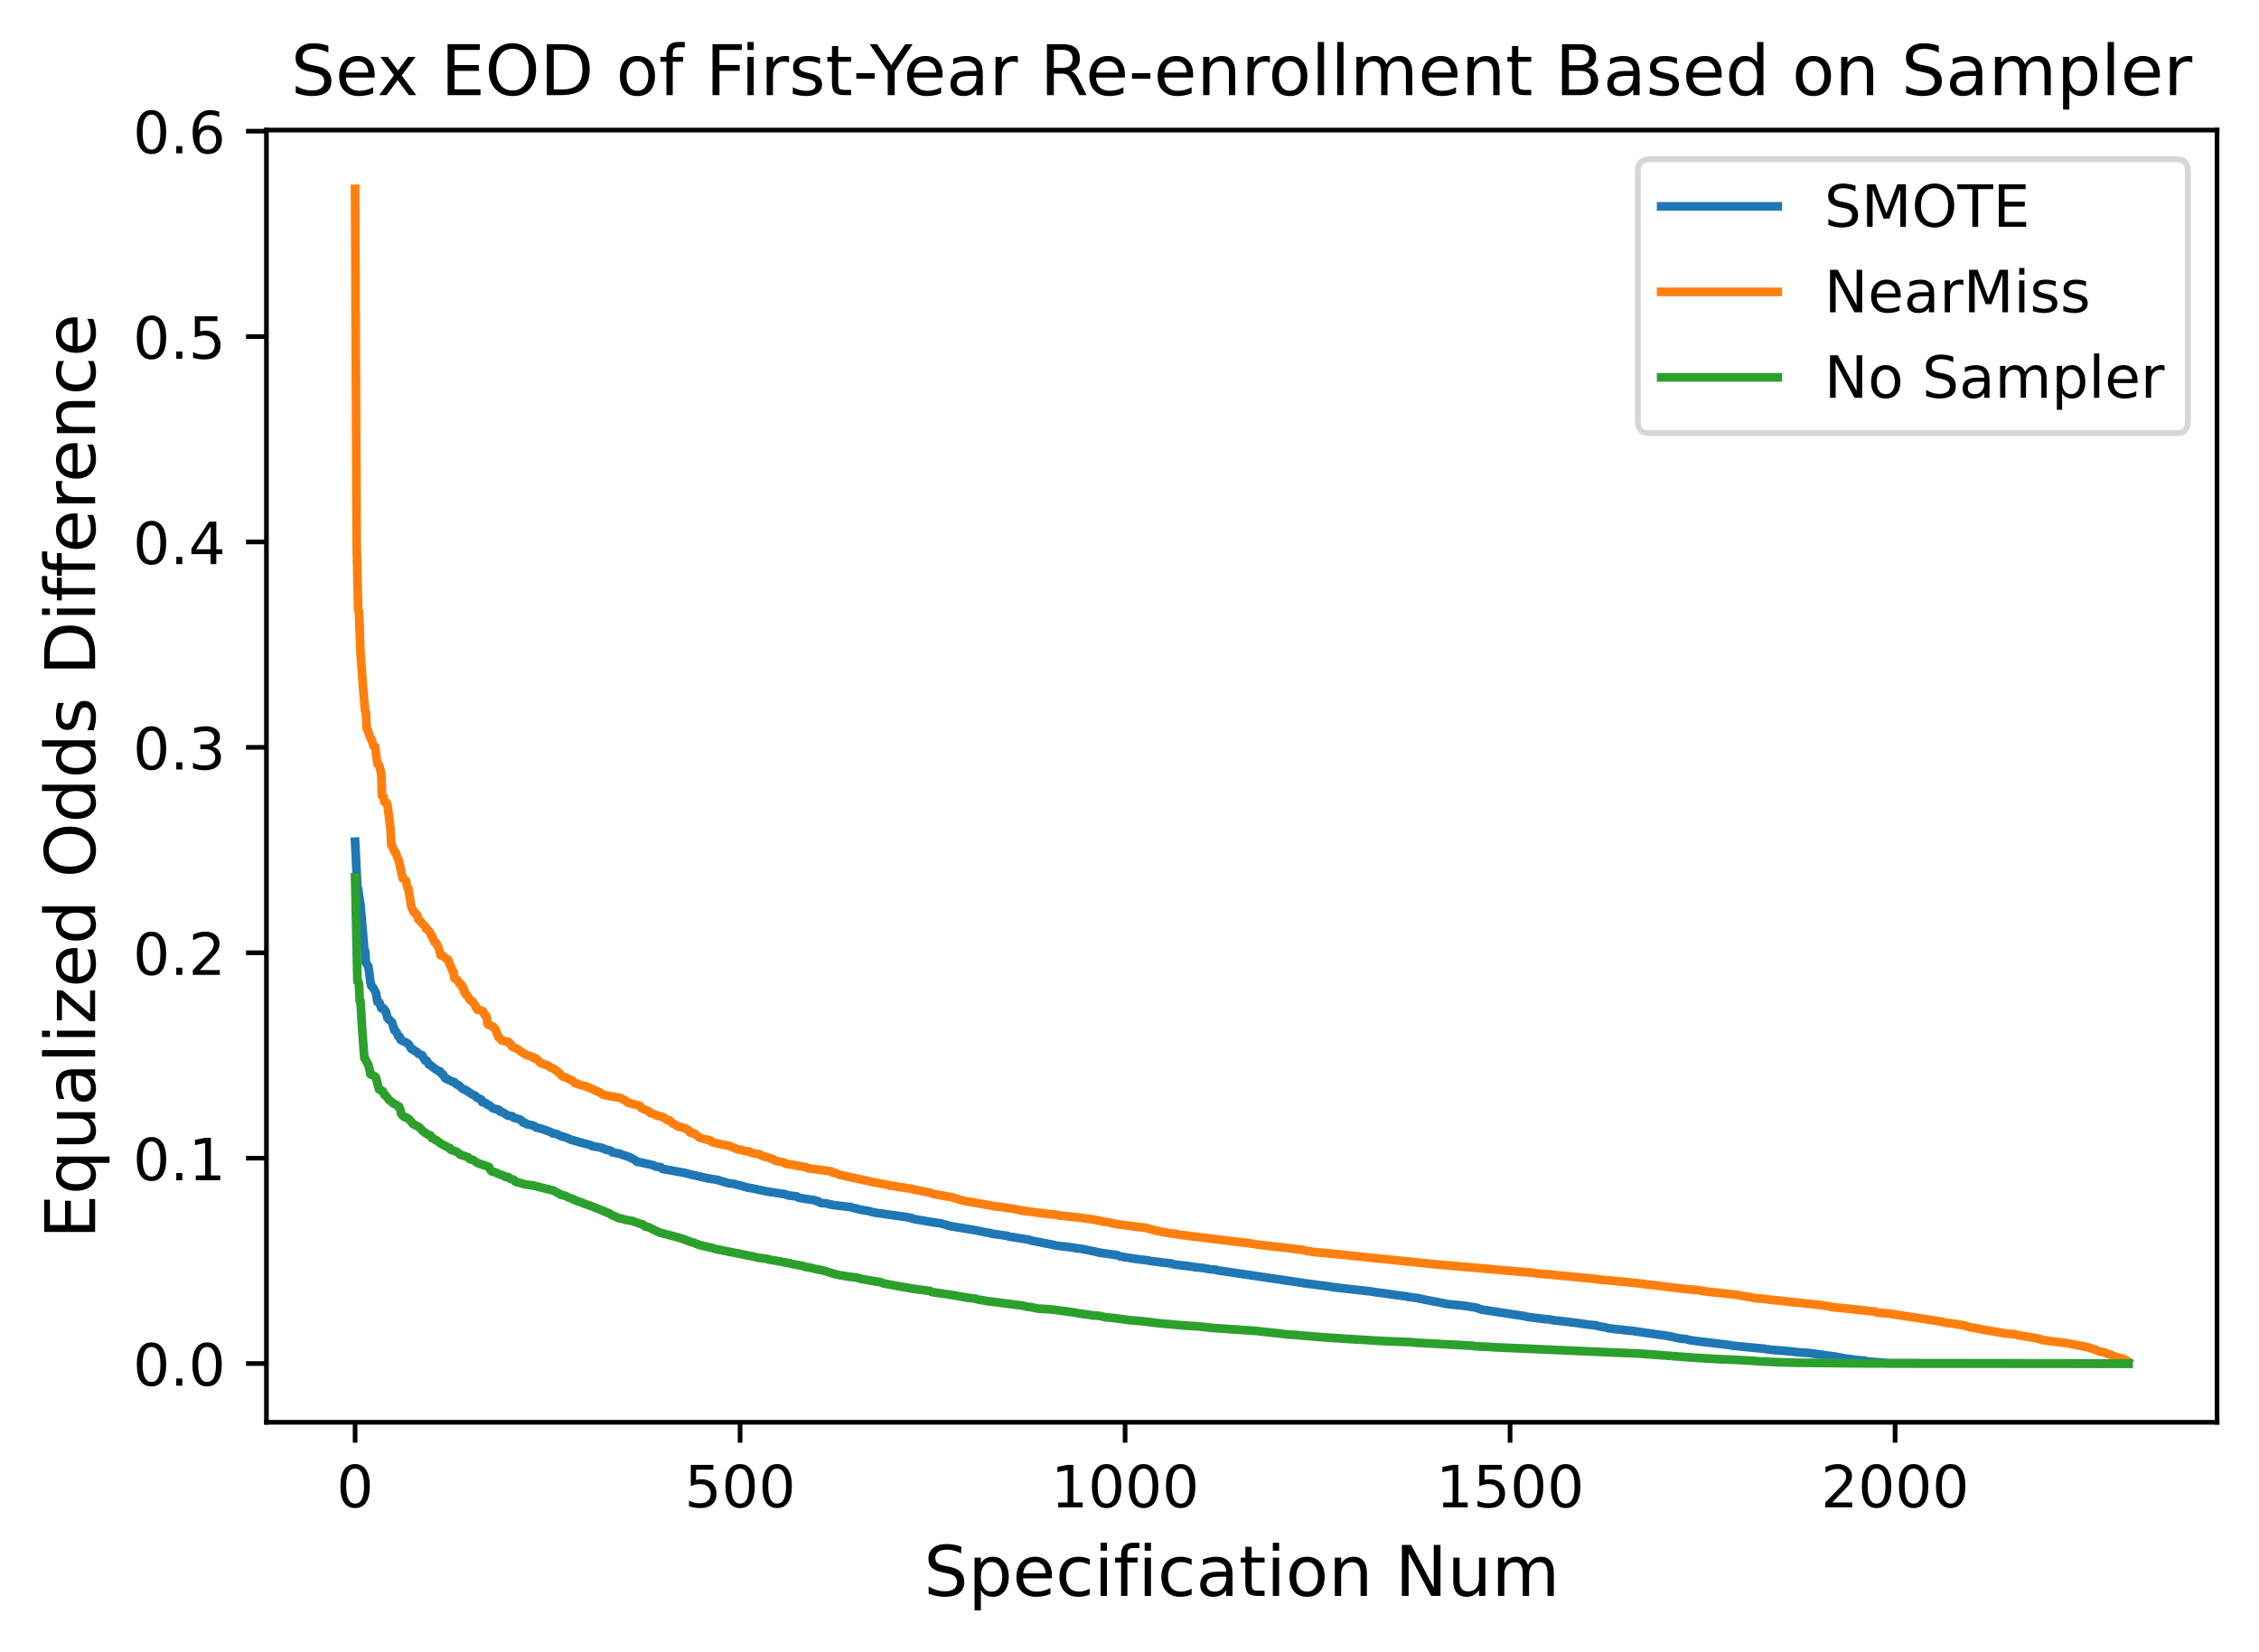 <?xml version="1.0" encoding="UTF-8"?>
<svg xmlns="http://www.w3.org/2000/svg" xmlns:xlink="http://www.w3.org/1999/xlink" width="387.731pt" height="283.582pt" viewBox="0 0 387.731 283.582" version="1.1">
<rect x="0" y="0" width="387.731" height="283.582" fill="#333333" stroke="none"/>
<defs>
<g>
<symbol overflow="visible" id="glyph0-0">
<path style="stroke:none;" d="M 3.18 -6.641 C 2.672 -6.641 2.289 -6.391 2.031 -5.891 C 1.77 -5.391 1.648 -4.641 1.648 -3.641 C 1.648 -2.641 1.77 -1.891 2.031 -1.391 C 2.289 -0.891 2.672 -0.641 3.18 -0.641 C 3.691 -0.641 4.07 -0.891 4.328 -1.391 C 4.578 -1.891 4.711 -2.641 4.711 -3.641 C 4.711 -4.641 4.578 -5.391 4.328 -5.891 C 4.07 -6.391 3.691 -6.641 3.18 -6.641 Z M 3.18 -7.422 C 3.988 -7.422 4.609 -7.09 5.051 -6.449 C 5.48 -5.801 5.699 -4.859 5.699 -3.641 C 5.699 -2.41 5.48 -1.469 5.051 -0.828 C 4.609 -0.191 3.988 0.129 3.172 0.129 C 2.352 0.129 1.73 -0.191 1.301 -0.828 C 0.871 -1.469 0.66 -2.41 0.66 -3.641 C 0.66 -4.859 0.871 -5.801 1.301 -6.449 C 1.73 -7.09 2.359 -7.422 3.18 -7.422 Z M 3.18 -7.422 "/>
</symbol>
<symbol overflow="visible" id="glyph0-1">
<path style="stroke:none;" d="M 1.078 -7.289 L 4.949 -7.289 L 4.949 -6.461 L 1.98 -6.461 L 1.98 -4.672 C 2.121 -4.719 2.27 -4.762 2.41 -4.781 C 2.551 -4.801 2.699 -4.82 2.84 -4.82 C 3.648 -4.82 4.289 -4.59 4.77 -4.148 C 5.25 -3.699 5.488 -3.102 5.488 -2.34 C 5.488 -1.551 5.238 -0.941 4.75 -0.512 C 4.262 -0.078 3.57 0.129 2.691 0.129 C 2.379 0.129 2.07 0.102 1.75 0.059 C 1.43 0.012 1.109 -0.059 0.77 -0.172 L 0.77 -1.16 C 1.059 -1 1.359 -0.879 1.68 -0.801 C 1.988 -0.719 2.32 -0.691 2.672 -0.691 C 3.23 -0.691 3.68 -0.828 4.012 -1.129 C 4.328 -1.43 4.5 -1.828 4.5 -2.34 C 4.5 -2.84 4.328 -3.238 4.012 -3.539 C 3.68 -3.84 3.23 -3.988 2.672 -3.988 C 2.41 -3.988 2.141 -3.961 1.879 -3.898 C 1.621 -3.84 1.352 -3.75 1.078 -3.629 Z M 1.078 -7.289 "/>
</symbol>
<symbol overflow="visible" id="glyph0-2">
<path style="stroke:none;" d="M 1.238 -0.828 L 2.852 -0.828 L 2.852 -6.391 L 1.102 -6.039 L 1.102 -6.941 L 2.84 -7.289 L 3.828 -7.289 L 3.828 -0.828 L 5.441 -0.828 L 5.441 0 L 1.238 0 Z M 1.238 -0.828 "/>
</symbol>
<symbol overflow="visible" id="glyph0-3">
<path style="stroke:none;" d="M 1.922 -0.828 L 5.359 -0.828 L 5.359 0 L 0.73 0 L 0.73 -0.828 C 1.102 -1.211 1.609 -1.73 2.262 -2.391 C 2.898 -3.039 3.309 -3.461 3.48 -3.648 C 3.801 -4 4.02 -4.301 4.141 -4.551 C 4.262 -4.789 4.328 -5.039 4.328 -5.281 C 4.328 -5.66 4.191 -5.98 3.922 -6.219 C 3.648 -6.461 3.301 -6.59 2.859 -6.59 C 2.551 -6.59 2.219 -6.531 1.879 -6.43 C 1.539 -6.32 1.172 -6.16 0.781 -5.941 L 0.781 -6.941 C 1.18 -7.102 1.551 -7.219 1.891 -7.301 C 2.23 -7.379 2.551 -7.422 2.84 -7.422 C 3.59 -7.422 4.191 -7.23 4.641 -6.852 C 5.09 -6.469 5.32 -5.969 5.32 -5.34 C 5.32 -5.039 5.262 -4.75 5.148 -4.488 C 5.039 -4.219 4.84 -3.898 4.539 -3.539 C 4.461 -3.441 4.199 -3.172 3.762 -2.719 C 3.32 -2.27 2.711 -1.641 1.922 -0.828 Z M 1.922 -0.828 "/>
</symbol>
<symbol overflow="visible" id="glyph0-4">
<path style="stroke:none;" d="M 1.07 -1.238 L 2.102 -1.238 L 2.102 0 L 1.07 0 Z M 1.07 -1.238 "/>
</symbol>
<symbol overflow="visible" id="glyph0-5">
<path style="stroke:none;" d="M 4.059 -3.93 C 4.531 -3.828 4.898 -3.621 5.16 -3.301 C 5.422 -2.98 5.559 -2.578 5.559 -2.121 C 5.559 -1.398 5.309 -0.84 4.82 -0.449 C 4.32 -0.059 3.621 0.129 2.711 0.129 C 2.398 0.129 2.078 0.102 1.762 0.039 C 1.441 -0.012 1.102 -0.102 0.762 -0.219 L 0.762 -1.172 C 1.031 -1.012 1.328 -0.891 1.66 -0.809 C 1.98 -0.73 2.32 -0.691 2.68 -0.691 C 3.301 -0.691 3.77 -0.809 4.09 -1.051 C 4.41 -1.289 4.578 -1.648 4.578 -2.121 C 4.578 -2.539 4.43 -2.879 4.129 -3.121 C 3.828 -3.359 3.41 -3.488 2.871 -3.488 L 2.02 -3.488 L 2.02 -4.301 L 2.91 -4.301 C 3.391 -4.301 3.762 -4.391 4.02 -4.59 C 4.281 -4.781 4.41 -5.059 4.41 -5.43 C 4.41 -5.801 4.27 -6.09 4.012 -6.289 C 3.738 -6.488 3.359 -6.59 2.871 -6.59 C 2.602 -6.59 2.309 -6.559 2 -6.5 C 1.691 -6.441 1.352 -6.352 0.98 -6.23 L 0.98 -7.109 C 1.352 -7.211 1.699 -7.289 2.031 -7.34 C 2.352 -7.391 2.66 -7.422 2.961 -7.422 C 3.699 -7.422 4.289 -7.25 4.73 -6.91 C 5.172 -6.57 5.391 -6.109 5.391 -5.531 C 5.391 -5.129 5.27 -4.789 5.039 -4.512 C 4.809 -4.23 4.48 -4.031 4.059 -3.93 Z M 4.059 -3.93 "/>
</symbol>
<symbol overflow="visible" id="glyph0-6">
<path style="stroke:none;" d="M 3.781 -6.43 L 1.289 -2.539 L 3.781 -2.539 Z M 3.52 -7.289 L 4.762 -7.289 L 4.762 -2.539 L 5.801 -2.539 L 5.801 -1.719 L 4.762 -1.719 L 4.762 0 L 3.781 0 L 3.781 -1.719 L 0.488 -1.719 L 0.488 -2.672 Z M 3.52 -7.289 "/>
</symbol>
<symbol overflow="visible" id="glyph0-7">
<path style="stroke:none;" d="M 3.301 -4.039 C 2.859 -4.039 2.512 -3.879 2.25 -3.578 C 1.988 -3.281 1.859 -2.859 1.859 -2.34 C 1.859 -1.809 1.988 -1.391 2.25 -1.09 C 2.512 -0.789 2.859 -0.641 3.301 -0.641 C 3.738 -0.641 4.09 -0.789 4.352 -1.09 C 4.609 -1.391 4.738 -1.809 4.738 -2.34 C 4.738 -2.859 4.609 -3.281 4.352 -3.578 C 4.09 -3.879 3.738 -4.039 3.301 -4.039 Z M 5.262 -7.129 L 5.262 -6.23 C 5.012 -6.352 4.762 -6.441 4.512 -6.5 C 4.25 -6.559 4 -6.59 3.762 -6.59 C 3.102 -6.59 2.602 -6.371 2.262 -5.93 C 1.922 -5.488 1.719 -4.82 1.68 -3.941 C 1.871 -4.219 2.109 -4.441 2.398 -4.59 C 2.691 -4.738 3.012 -4.82 3.359 -4.82 C 4.09 -4.82 4.672 -4.59 5.09 -4.148 C 5.512 -3.711 5.73 -3.102 5.73 -2.34 C 5.73 -1.59 5.5 -0.988 5.059 -0.539 C 4.621 -0.09 4.031 0.129 3.301 0.129 C 2.461 0.129 1.809 -0.191 1.371 -0.828 C 0.922 -1.469 0.699 -2.41 0.699 -3.641 C 0.699 -4.789 0.969 -5.711 1.52 -6.391 C 2.059 -7.07 2.801 -7.422 3.719 -7.422 C 3.961 -7.422 4.211 -7.391 4.469 -7.352 C 4.719 -7.301 4.98 -7.23 5.262 -7.129 Z M 5.262 -7.129 "/>
</symbol>
<symbol overflow="visible" id="glyph0-8">
<path style="stroke:none;" d="M 5.352 -7.051 L 5.352 -6.09 C 4.969 -6.27 4.621 -6.398 4.289 -6.488 C 3.949 -6.57 3.629 -6.621 3.328 -6.621 C 2.789 -6.621 2.371 -6.512 2.078 -6.309 C 1.789 -6.102 1.648 -5.801 1.648 -5.422 C 1.648 -5.102 1.738 -4.852 1.941 -4.691 C 2.129 -4.52 2.5 -4.391 3.039 -4.289 L 3.641 -4.172 C 4.371 -4.031 4.91 -3.781 5.262 -3.43 C 5.609 -3.07 5.789 -2.602 5.789 -2.012 C 5.789 -1.301 5.551 -0.77 5.078 -0.41 C 4.602 -0.051 3.91 0.129 3 0.129 C 2.648 0.129 2.281 0.09 1.891 0.02 C 1.5 -0.051 1.102 -0.16 0.691 -0.32 L 0.691 -1.34 C 1.09 -1.109 1.48 -0.941 1.859 -0.828 C 2.238 -0.711 2.621 -0.66 3 -0.66 C 3.559 -0.66 3.988 -0.77 4.301 -0.988 C 4.602 -1.211 4.762 -1.52 4.762 -1.941 C 4.762 -2.301 4.648 -2.578 4.43 -2.781 C 4.211 -2.98 3.852 -3.129 3.352 -3.23 L 2.75 -3.352 C 2.012 -3.488 1.48 -3.719 1.148 -4.039 C 0.82 -4.352 0.66 -4.781 0.66 -5.34 C 0.66 -5.98 0.879 -6.488 1.34 -6.859 C 1.789 -7.23 2.422 -7.422 3.219 -7.422 C 3.559 -7.422 3.898 -7.391 4.262 -7.328 C 4.609 -7.27 4.969 -7.172 5.352 -7.051 Z M 5.352 -7.051 "/>
</symbol>
<symbol overflow="visible" id="glyph0-9">
<path style="stroke:none;" d="M 0.98 -7.289 L 2.449 -7.289 L 4.309 -2.328 L 6.18 -7.289 L 7.648 -7.289 L 7.648 0 L 6.691 0 L 6.691 -6.398 L 4.809 -1.398 L 3.82 -1.398 L 1.941 -6.398 L 1.941 0 L 0.98 0 Z M 0.98 -7.289 "/>
</symbol>
<symbol overflow="visible" id="glyph0-10">
<path style="stroke:none;" d="M 3.941 -6.621 C 3.219 -6.621 2.648 -6.352 2.23 -5.82 C 1.809 -5.281 1.602 -4.559 1.602 -3.641 C 1.602 -2.719 1.809 -1.988 2.23 -1.461 C 2.648 -0.922 3.219 -0.66 3.941 -0.66 C 4.648 -0.66 5.219 -0.922 5.641 -1.461 C 6.059 -1.988 6.27 -2.719 6.27 -3.641 C 6.27 -4.559 6.059 -5.281 5.641 -5.82 C 5.219 -6.352 4.648 -6.621 3.941 -6.621 Z M 3.941 -7.422 C 4.961 -7.422 5.77 -7.07 6.391 -6.391 C 7 -5.711 7.309 -4.789 7.309 -3.641 C 7.309 -2.48 7 -1.57 6.391 -0.891 C 5.77 -0.211 4.961 0.129 3.941 0.129 C 2.91 0.129 2.09 -0.211 1.48 -0.891 C 0.859 -1.57 0.559 -2.48 0.559 -3.641 C 0.559 -4.789 0.859 -5.711 1.48 -6.391 C 2.09 -7.07 2.91 -7.422 3.941 -7.422 Z M 3.941 -7.422 "/>
</symbol>
<symbol overflow="visible" id="glyph0-11">
<path style="stroke:none;" d="M -0.02 -7.289 L 6.141 -7.289 L 6.141 -6.461 L 3.551 -6.461 L 3.551 0 L 2.559 0 L 2.559 -6.461 L -0.02 -6.461 Z M -0.02 -7.289 "/>
</symbol>
<symbol overflow="visible" id="glyph0-12">
<path style="stroke:none;" d="M 0.98 -7.289 L 5.59 -7.289 L 5.59 -6.461 L 1.969 -6.461 L 1.969 -4.301 L 5.441 -4.301 L 5.441 -3.469 L 1.969 -3.469 L 1.969 -0.828 L 5.68 -0.828 L 5.68 0 L 0.98 0 Z M 0.98 -7.289 "/>
</symbol>
<symbol overflow="visible" id="glyph0-13">
<path style="stroke:none;" d="M 0.98 -7.289 L 2.309 -7.289 L 5.539 -1.191 L 5.539 -7.289 L 6.5 -7.289 L 6.5 0 L 5.172 0 L 1.941 -6.102 L 1.941 0 L 0.98 0 Z M 0.98 -7.289 "/>
</symbol>
<symbol overflow="visible" id="glyph0-14">
<path style="stroke:none;" d="M 5.621 -2.961 L 5.621 -2.52 L 1.488 -2.52 C 1.531 -1.898 1.711 -1.422 2.051 -1.102 C 2.379 -0.781 2.84 -0.621 3.441 -0.621 C 3.781 -0.621 4.121 -0.66 4.441 -0.738 C 4.762 -0.82 5.09 -0.949 5.41 -1.129 L 5.41 -0.281 C 5.09 -0.141 4.762 -0.031 4.422 0.031 C 4.078 0.09 3.73 0.129 3.391 0.129 C 2.512 0.129 1.82 -0.121 1.309 -0.621 C 0.801 -1.121 0.551 -1.809 0.551 -2.68 C 0.551 -3.57 0.789 -4.281 1.27 -4.809 C 1.75 -5.328 2.41 -5.602 3.23 -5.602 C 3.969 -5.602 4.551 -5.359 4.98 -4.891 C 5.398 -4.41 5.621 -3.77 5.621 -2.961 Z M 4.719 -3.219 C 4.711 -3.711 4.57 -4.102 4.309 -4.398 C 4.039 -4.691 3.68 -4.84 3.238 -4.84 C 2.738 -4.84 2.34 -4.691 2.039 -4.41 C 1.738 -4.129 1.559 -3.73 1.52 -3.219 Z M 4.719 -3.219 "/>
</symbol>
<symbol overflow="visible" id="glyph0-15">
<path style="stroke:none;" d="M 3.43 -2.75 C 2.699 -2.75 2.199 -2.66 1.922 -2.5 C 1.641 -2.328 1.5 -2.051 1.5 -1.648 C 1.5 -1.328 1.602 -1.07 1.809 -0.891 C 2.02 -0.699 2.309 -0.609 2.672 -0.609 C 3.172 -0.609 3.57 -0.781 3.871 -1.141 C 4.172 -1.488 4.32 -1.961 4.32 -2.551 L 4.32 -2.75 Z M 5.219 -3.121 L 5.219 0 L 4.32 0 L 4.32 -0.828 C 4.109 -0.488 3.852 -0.25 3.551 -0.102 C 3.25 0.051 2.871 0.129 2.43 0.129 C 1.871 0.129 1.422 -0.02 1.09 -0.328 C 0.762 -0.641 0.602 -1.059 0.602 -1.59 C 0.602 -2.199 0.801 -2.66 1.219 -2.98 C 1.629 -3.289 2.238 -3.449 3.059 -3.449 L 4.32 -3.449 L 4.32 -3.539 C 4.32 -3.949 4.18 -4.27 3.91 -4.5 C 3.641 -4.719 3.262 -4.84 2.77 -4.84 C 2.449 -4.84 2.148 -4.801 1.852 -4.719 C 1.551 -4.641 1.27 -4.531 1 -4.391 L 1 -5.219 C 1.32 -5.34 1.641 -5.441 1.949 -5.5 C 2.262 -5.559 2.559 -5.602 2.859 -5.602 C 3.648 -5.602 4.238 -5.391 4.629 -4.98 C 5.02 -4.57 5.219 -3.949 5.219 -3.121 Z M 5.219 -3.121 "/>
</symbol>
<symbol overflow="visible" id="glyph0-16">
<path style="stroke:none;" d="M 4.109 -4.629 C 4.012 -4.691 3.898 -4.73 3.781 -4.762 C 3.66 -4.781 3.531 -4.801 3.391 -4.801 C 2.879 -4.801 2.488 -4.629 2.219 -4.301 C 1.941 -3.969 1.809 -3.5 1.809 -2.879 L 1.809 0 L 0.91 0 L 0.91 -5.469 L 1.809 -5.469 L 1.809 -4.621 C 1.988 -4.949 2.238 -5.199 2.539 -5.359 C 2.84 -5.52 3.211 -5.602 3.648 -5.602 C 3.711 -5.602 3.781 -5.59 3.859 -5.59 C 3.93 -5.578 4.012 -5.57 4.109 -5.551 Z M 4.109 -4.629 "/>
</symbol>
<symbol overflow="visible" id="glyph0-17">
<path style="stroke:none;" d="M 0.941 -5.469 L 1.84 -5.469 L 1.84 0 L 0.941 0 Z M 0.941 -7.602 L 1.84 -7.602 L 1.84 -6.461 L 0.941 -6.461 Z M 0.941 -7.602 "/>
</symbol>
<symbol overflow="visible" id="glyph0-18">
<path style="stroke:none;" d="M 4.43 -5.309 L 4.43 -4.461 C 4.172 -4.578 3.91 -4.68 3.641 -4.75 C 3.359 -4.809 3.078 -4.852 2.789 -4.852 C 2.34 -4.852 2 -4.781 1.781 -4.641 C 1.559 -4.5 1.449 -4.301 1.449 -4.031 C 1.449 -3.82 1.531 -3.66 1.691 -3.539 C 1.852 -3.422 2.172 -3.301 2.648 -3.199 L 2.961 -3.129 C 3.602 -2.988 4.051 -2.789 4.32 -2.551 C 4.578 -2.301 4.719 -1.949 4.719 -1.512 C 4.719 -1 4.52 -0.602 4.121 -0.309 C 3.719 -0.012 3.16 0.129 2.461 0.129 C 2.16 0.129 1.859 0.102 1.539 0.051 C 1.219 0 0.891 -0.078 0.539 -0.199 L 0.539 -1.129 C 0.871 -0.949 1.199 -0.82 1.52 -0.738 C 1.84 -0.648 2.16 -0.609 2.48 -0.609 C 2.898 -0.609 3.23 -0.68 3.461 -0.82 C 3.68 -0.961 3.801 -1.172 3.801 -1.441 C 3.801 -1.68 3.711 -1.871 3.551 -2 C 3.391 -2.129 3.031 -2.262 2.469 -2.379 L 2.16 -2.449 C 1.602 -2.57 1.191 -2.75 0.949 -2.988 C 0.699 -3.23 0.578 -3.559 0.578 -3.988 C 0.578 -4.5 0.762 -4.898 1.121 -5.18 C 1.48 -5.461 2 -5.602 2.68 -5.602 C 3.012 -5.602 3.32 -5.57 3.621 -5.52 C 3.91 -5.469 4.18 -5.398 4.43 -5.309 Z M 4.43 -5.309 "/>
</symbol>
<symbol overflow="visible" id="glyph0-19">
<path style="stroke:none;" d="M 3.059 -4.84 C 2.578 -4.84 2.199 -4.648 1.922 -4.27 C 1.641 -3.891 1.5 -3.379 1.5 -2.73 C 1.5 -2.07 1.629 -1.559 1.91 -1.18 C 2.191 -0.801 2.57 -0.621 3.059 -0.621 C 3.539 -0.621 3.922 -0.801 4.199 -1.18 C 4.48 -1.559 4.621 -2.07 4.621 -2.73 C 4.621 -3.371 4.48 -3.891 4.199 -4.27 C 3.922 -4.648 3.539 -4.84 3.059 -4.84 Z M 3.059 -5.602 C 3.84 -5.602 4.449 -5.34 4.898 -4.84 C 5.34 -4.328 5.57 -3.629 5.57 -2.73 C 5.57 -1.828 5.34 -1.129 4.898 -0.629 C 4.449 -0.121 3.84 0.129 3.059 0.129 C 2.27 0.129 1.648 -0.121 1.211 -0.629 C 0.77 -1.129 0.551 -1.828 0.551 -2.73 C 0.551 -3.629 0.77 -4.328 1.211 -4.84 C 1.648 -5.34 2.27 -5.602 3.059 -5.602 Z M 3.059 -5.602 "/>
</symbol>
<symbol overflow="visible" id="glyph0-20">
<path style="stroke:none;" d=""/>
</symbol>
<symbol overflow="visible" id="glyph0-21">
<path style="stroke:none;" d="M 5.199 -4.422 C 5.422 -4.82 5.691 -5.109 6 -5.309 C 6.309 -5.5 6.68 -5.602 7.109 -5.602 C 7.672 -5.602 8.109 -5.398 8.422 -5 C 8.73 -4.602 8.891 -4.031 8.891 -3.301 L 8.891 0 L 7.988 0 L 7.988 -3.27 C 7.988 -3.789 7.891 -4.18 7.711 -4.441 C 7.52 -4.691 7.238 -4.82 6.859 -4.82 C 6.391 -4.82 6.02 -4.66 5.75 -4.352 C 5.48 -4.039 5.352 -3.621 5.352 -3.09 L 5.352 0 L 4.449 0 L 4.449 -3.27 C 4.449 -3.789 4.352 -4.18 4.172 -4.441 C 3.98 -4.691 3.691 -4.82 3.309 -4.82 C 2.852 -4.82 2.48 -4.66 2.211 -4.352 C 1.941 -4.039 1.809 -3.621 1.809 -3.09 L 1.809 0 L 0.91 0 L 0.91 -5.469 L 1.809 -5.469 L 1.809 -4.621 C 2.012 -4.949 2.262 -5.199 2.551 -5.359 C 2.828 -5.52 3.172 -5.602 3.57 -5.602 C 3.969 -5.602 4.301 -5.5 4.578 -5.301 C 4.859 -5.102 5.059 -4.801 5.199 -4.422 Z M 5.199 -4.422 "/>
</symbol>
<symbol overflow="visible" id="glyph0-22">
<path style="stroke:none;" d="M 1.809 -0.82 L 1.809 2.07 L 0.91 2.07 L 0.91 -5.469 L 1.809 -5.469 L 1.809 -4.641 C 1.988 -4.961 2.23 -5.199 2.52 -5.359 C 2.809 -5.52 3.16 -5.602 3.559 -5.602 C 4.219 -5.602 4.762 -5.328 5.18 -4.809 C 5.59 -4.281 5.801 -3.59 5.801 -2.73 C 5.801 -1.871 5.59 -1.172 5.18 -0.648 C 4.762 -0.129 4.219 0.129 3.559 0.129 C 3.16 0.129 2.809 0.051 2.52 -0.102 C 2.23 -0.25 1.988 -0.488 1.809 -0.82 Z M 4.871 -2.73 C 4.871 -3.391 4.73 -3.898 4.461 -4.281 C 4.18 -4.66 3.809 -4.852 3.34 -4.852 C 2.859 -4.852 2.488 -4.66 2.219 -4.281 C 1.941 -3.898 1.809 -3.391 1.809 -2.73 C 1.809 -2.07 1.941 -1.551 2.219 -1.172 C 2.488 -0.789 2.859 -0.609 3.34 -0.609 C 3.809 -0.609 4.18 -0.789 4.461 -1.172 C 4.73 -1.551 4.871 -2.07 4.871 -2.73 Z M 4.871 -2.73 "/>
</symbol>
<symbol overflow="visible" id="glyph0-23">
<path style="stroke:none;" d="M 0.941 -7.602 L 1.84 -7.602 L 1.84 0 L 0.941 0 Z M 0.941 -7.602 "/>
</symbol>
<symbol overflow="visible" id="glyph1-0">
<path style="stroke:none;" d="M 6.422 -8.461 L 6.422 -7.309 C 5.965 -7.523 5.543 -7.68 5.148 -7.789 C 4.738 -7.883 4.355 -7.945 3.996 -7.945 C 3.348 -7.945 2.844 -7.812 2.496 -7.57 C 2.148 -7.32 1.98 -6.961 1.98 -6.504 C 1.98 -6.121 2.09 -5.82 2.328 -5.629 C 2.555 -5.426 3 -5.27 3.648 -5.148 L 4.367 -5.004 C 5.242 -4.836 5.891 -4.535 6.312 -4.117 C 6.73 -3.684 6.949 -3.121 6.949 -2.41 C 6.949 -1.559 6.66 -0.926 6.098 -0.492 C 5.52 -0.059 4.691 0.156 3.602 0.156 C 3.18 0.156 2.734 0.109 2.27 0.023 C 1.801 -0.059 1.32 -0.191 0.828 -0.383 L 0.828 -1.609 C 1.309 -1.332 1.777 -1.129 2.23 -0.996 C 2.688 -0.852 3.145 -0.793 3.602 -0.793 C 4.273 -0.793 4.789 -0.926 5.16 -1.188 C 5.52 -1.453 5.711 -1.824 5.711 -2.328 C 5.711 -2.762 5.578 -3.098 5.316 -3.336 C 5.051 -3.574 4.621 -3.758 4.02 -3.875 L 3.301 -4.02 C 2.41 -4.188 1.777 -4.465 1.379 -4.848 C 0.984 -5.219 0.793 -5.734 0.793 -6.406 C 0.793 -7.176 1.055 -7.789 1.609 -8.23 C 2.148 -8.676 2.902 -8.902 3.863 -8.902 C 4.273 -8.902 4.68 -8.867 5.113 -8.797 C 5.531 -8.723 5.965 -8.605 6.422 -8.461 Z M 6.422 -8.461 "/>
</symbol>
<symbol overflow="visible" id="glyph1-1">
<path style="stroke:none;" d="M 2.172 -0.984 L 2.172 2.484 L 1.094 2.484 L 1.094 -6.562 L 2.172 -6.562 L 2.172 -5.566 C 2.387 -5.953 2.676 -6.238 3.023 -6.434 C 3.371 -6.625 3.793 -6.719 4.273 -6.719 C 5.062 -6.719 5.711 -6.395 6.215 -5.773 C 6.707 -5.137 6.961 -4.309 6.961 -3.277 C 6.961 -2.242 6.707 -1.402 6.215 -0.781 C 5.711 -0.156 5.062 0.156 4.273 0.156 C 3.793 0.156 3.371 0.059 3.023 -0.121 C 2.676 -0.301 2.387 -0.59 2.172 -0.984 Z M 5.844 -3.277 C 5.844 -4.066 5.676 -4.68 5.352 -5.137 C 5.016 -5.594 4.57 -5.82 4.008 -5.82 C 3.434 -5.82 2.988 -5.594 2.664 -5.137 C 2.328 -4.68 2.172 -4.066 2.172 -3.277 C 2.172 -2.484 2.328 -1.859 2.664 -1.402 C 2.988 -0.949 3.434 -0.73 4.008 -0.73 C 4.57 -0.73 5.016 -0.949 5.352 -1.402 C 5.676 -1.859 5.844 -2.484 5.844 -3.277 Z M 5.844 -3.277 "/>
</symbol>
<symbol overflow="visible" id="glyph1-2">
<path style="stroke:none;" d="M 6.742 -3.551 L 6.742 -3.023 L 1.789 -3.023 C 1.836 -2.281 2.051 -1.703 2.461 -1.32 C 2.855 -0.938 3.406 -0.742 4.129 -0.742 C 4.535 -0.742 4.945 -0.793 5.328 -0.887 C 5.711 -0.984 6.109 -1.141 6.492 -1.355 L 6.492 -0.336 C 6.109 -0.168 5.711 -0.035 5.305 0.035 C 4.895 0.109 4.477 0.156 4.066 0.156 C 3.012 0.156 2.184 -0.145 1.57 -0.742 C 0.961 -1.344 0.66 -2.172 0.66 -3.215 C 0.66 -4.285 0.949 -5.137 1.523 -5.773 C 2.102 -6.395 2.891 -6.719 3.875 -6.719 C 4.766 -6.719 5.461 -6.434 5.977 -5.867 C 6.48 -5.293 6.742 -4.523 6.742 -3.551 Z M 5.664 -3.863 C 5.652 -4.453 5.484 -4.922 5.172 -5.281 C 4.848 -5.629 4.414 -5.809 3.887 -5.809 C 3.289 -5.809 2.809 -5.629 2.449 -5.293 C 2.09 -4.957 1.871 -4.477 1.824 -3.863 Z M 5.664 -3.863 "/>
</symbol>
<symbol overflow="visible" id="glyph1-3">
<path style="stroke:none;" d="M 5.855 -6.312 L 5.855 -5.305 C 5.543 -5.473 5.242 -5.594 4.934 -5.676 C 4.621 -5.762 4.32 -5.809 4.008 -5.809 C 3.312 -5.809 2.762 -5.578 2.375 -5.137 C 1.992 -4.691 1.801 -4.066 1.801 -3.277 C 1.801 -2.473 1.992 -1.848 2.375 -1.402 C 2.762 -0.961 3.312 -0.742 4.008 -0.742 C 4.32 -0.742 4.621 -0.781 4.934 -0.863 C 5.242 -0.949 5.543 -1.078 5.855 -1.246 L 5.855 -0.254 C 5.543 -0.109 5.23 0 4.922 0.059 C 4.598 0.121 4.246 0.156 3.887 0.156 C 2.902 0.156 2.113 -0.145 1.535 -0.77 C 0.949 -1.379 0.66 -2.219 0.66 -3.277 C 0.66 -4.344 0.949 -5.184 1.535 -5.797 C 2.125 -6.406 2.93 -6.719 3.961 -6.719 C 4.297 -6.719 4.621 -6.684 4.934 -6.613 C 5.242 -6.539 5.555 -6.445 5.855 -6.312 Z M 5.855 -6.312 "/>
</symbol>
<symbol overflow="visible" id="glyph1-4">
<path style="stroke:none;" d="M 1.129 -6.562 L 2.207 -6.562 L 2.207 0 L 1.129 0 Z M 1.129 -9.121 L 2.207 -9.121 L 2.207 -7.754 L 1.129 -7.754 Z M 1.129 -9.121 "/>
</symbol>
<symbol overflow="visible" id="glyph1-5">
<path style="stroke:none;" d="M 4.453 -9.121 L 4.453 -8.219 L 3.422 -8.219 C 3.035 -8.219 2.762 -8.137 2.617 -7.98 C 2.461 -7.824 2.387 -7.547 2.387 -7.141 L 2.387 -6.562 L 4.164 -6.562 L 4.164 -5.723 L 2.387 -5.723 L 2.387 0 L 1.309 0 L 1.309 -5.723 L 0.277 -5.723 L 0.277 -6.562 L 1.309 -6.562 L 1.309 -7.02 C 1.309 -7.738 1.477 -8.281 1.812 -8.617 C 2.148 -8.953 2.688 -9.121 3.434 -9.121 Z M 4.453 -9.121 "/>
</symbol>
<symbol overflow="visible" id="glyph1-6">
<path style="stroke:none;" d="M 4.117 -3.301 C 3.238 -3.301 2.641 -3.191 2.305 -3 C 1.969 -2.797 1.801 -2.461 1.801 -1.98 C 1.801 -1.598 1.922 -1.285 2.172 -1.066 C 2.426 -0.84 2.773 -0.73 3.203 -0.73 C 3.805 -0.73 4.285 -0.938 4.645 -1.367 C 5.004 -1.789 5.184 -2.352 5.184 -3.059 L 5.184 -3.301 Z M 6.266 -3.742 L 6.266 0 L 5.184 0 L 5.184 -0.996 C 4.934 -0.59 4.621 -0.301 4.262 -0.121 C 3.898 0.059 3.445 0.156 2.914 0.156 C 2.242 0.156 1.703 -0.023 1.309 -0.395 C 0.91 -0.77 0.719 -1.273 0.719 -1.906 C 0.719 -2.641 0.961 -3.191 1.465 -3.574 C 1.957 -3.949 2.688 -4.141 3.672 -4.141 L 5.184 -4.141 L 5.184 -4.246 C 5.184 -4.738 5.016 -5.125 4.691 -5.398 C 4.367 -5.664 3.91 -5.809 3.324 -5.809 C 2.941 -5.809 2.578 -5.762 2.219 -5.664 C 1.859 -5.566 1.523 -5.438 1.199 -5.27 L 1.199 -6.266 C 1.586 -6.406 1.969 -6.527 2.34 -6.602 C 2.711 -6.672 3.07 -6.719 3.434 -6.719 C 4.379 -6.719 5.09 -6.469 5.555 -5.977 C 6.023 -5.484 6.266 -4.738 6.266 -3.742 Z M 6.266 -3.742 "/>
</symbol>
<symbol overflow="visible" id="glyph1-7">
<path style="stroke:none;" d="M 2.195 -8.426 L 2.195 -6.562 L 4.414 -6.562 L 4.414 -5.723 L 2.195 -5.723 L 2.195 -2.16 C 2.195 -1.621 2.27 -1.273 2.41 -1.129 C 2.555 -0.973 2.855 -0.898 3.312 -0.898 L 4.414 -0.898 L 4.414 0 L 3.312 0 C 2.473 0 1.895 -0.156 1.586 -0.469 C 1.273 -0.781 1.117 -1.344 1.117 -2.16 L 1.117 -5.723 L 0.324 -5.723 L 0.324 -6.562 L 1.117 -6.562 L 1.117 -8.426 Z M 2.195 -8.426 "/>
</symbol>
<symbol overflow="visible" id="glyph1-8">
<path style="stroke:none;" d="M 3.672 -5.809 C 3.098 -5.809 2.641 -5.578 2.305 -5.125 C 1.969 -4.668 1.801 -4.055 1.801 -3.277 C 1.801 -2.484 1.957 -1.871 2.293 -1.414 C 2.629 -0.961 3.086 -0.742 3.672 -0.742 C 4.246 -0.742 4.703 -0.961 5.039 -1.414 C 5.375 -1.871 5.543 -2.484 5.543 -3.277 C 5.543 -4.043 5.375 -4.668 5.039 -5.125 C 4.703 -5.578 4.246 -5.809 3.672 -5.809 Z M 3.672 -6.719 C 4.609 -6.719 5.34 -6.406 5.879 -5.809 C 6.406 -5.195 6.684 -4.355 6.684 -3.277 C 6.684 -2.195 6.406 -1.355 5.879 -0.758 C 5.34 -0.145 4.609 0.156 3.672 0.156 C 2.723 0.156 1.98 -0.145 1.453 -0.758 C 0.926 -1.355 0.66 -2.195 0.66 -3.277 C 0.66 -4.355 0.926 -5.195 1.453 -5.809 C 1.98 -6.406 2.723 -6.719 3.672 -6.719 Z M 3.672 -6.719 "/>
</symbol>
<symbol overflow="visible" id="glyph1-9">
<path style="stroke:none;" d="M 6.59 -3.961 L 6.59 0 L 5.508 0 L 5.508 -3.926 C 5.508 -4.547 5.375 -5.004 5.137 -5.316 C 4.895 -5.629 4.535 -5.785 4.055 -5.785 C 3.469 -5.785 3.012 -5.594 2.676 -5.219 C 2.34 -4.848 2.172 -4.344 2.172 -3.707 L 2.172 0 L 1.094 0 L 1.094 -6.562 L 2.172 -6.562 L 2.172 -5.543 C 2.426 -5.93 2.723 -6.227 3.086 -6.422 C 3.434 -6.613 3.84 -6.719 4.297 -6.719 C 5.039 -6.719 5.617 -6.48 6 -6.012 C 6.383 -5.543 6.59 -4.859 6.59 -3.961 Z M 6.59 -3.961 "/>
</symbol>
<symbol overflow="visible" id="glyph1-10">
<path style="stroke:none;" d=""/>
</symbol>
<symbol overflow="visible" id="glyph1-11">
<path style="stroke:none;" d="M 1.176 -8.746 L 2.773 -8.746 L 6.648 -1.43 L 6.648 -8.746 L 7.801 -8.746 L 7.801 0 L 6.203 0 L 2.328 -7.32 L 2.328 0 L 1.176 0 Z M 1.176 -8.746 "/>
</symbol>
<symbol overflow="visible" id="glyph1-12">
<path style="stroke:none;" d="M 1.02 -2.594 L 1.02 -6.562 L 2.102 -6.562 L 2.102 -2.629 C 2.102 -2.004 2.219 -1.547 2.461 -1.234 C 2.699 -0.926 3.059 -0.77 3.551 -0.77 C 4.129 -0.77 4.598 -0.949 4.934 -1.32 C 5.27 -1.691 5.438 -2.195 5.438 -2.844 L 5.438 -6.562 L 6.516 -6.562 L 6.516 0 L 5.438 0 L 5.438 -1.008 C 5.172 -0.602 4.859 -0.312 4.523 -0.121 C 4.176 0.059 3.781 0.156 3.324 0.156 C 2.566 0.156 1.992 -0.07 1.609 -0.539 C 1.211 -0.996 1.02 -1.68 1.02 -2.594 Z M 3.73 -6.719 Z M 3.73 -6.719 "/>
</symbol>
<symbol overflow="visible" id="glyph1-13">
<path style="stroke:none;" d="M 6.238 -5.305 C 6.504 -5.785 6.828 -6.133 7.199 -6.371 C 7.57 -6.602 8.016 -6.719 8.531 -6.719 C 9.203 -6.719 9.73 -6.48 10.105 -6 C 10.477 -5.52 10.668 -4.836 10.668 -3.961 L 10.668 0 L 9.59 0 L 9.59 -3.926 C 9.59 -4.547 9.469 -5.016 9.254 -5.328 C 9.023 -5.629 8.688 -5.785 8.23 -5.785 C 7.668 -5.785 7.223 -5.594 6.898 -5.219 C 6.574 -4.848 6.422 -4.344 6.422 -3.707 L 6.422 0 L 5.34 0 L 5.34 -3.926 C 5.34 -4.547 5.219 -5.016 5.004 -5.328 C 4.777 -5.629 4.43 -5.785 3.973 -5.785 C 3.422 -5.785 2.977 -5.594 2.652 -5.219 C 2.328 -4.848 2.172 -4.344 2.172 -3.707 L 2.172 0 L 1.094 0 L 1.094 -6.562 L 2.172 -6.562 L 2.172 -5.543 C 2.41 -5.941 2.711 -6.238 3.059 -6.434 C 3.395 -6.625 3.805 -6.719 4.285 -6.719 C 4.766 -6.719 5.16 -6.602 5.496 -6.359 C 5.832 -6.121 6.07 -5.762 6.238 -5.305 Z M 6.238 -5.305 "/>
</symbol>
<symbol overflow="visible" id="glyph1-14">
<path style="stroke:none;" d="M 6.59 -6.562 L 4.211 -3.371 L 6.707 0 L 5.438 0 L 3.527 -2.578 L 1.621 0 L 0.348 0 L 2.891 -3.434 L 0.562 -6.562 L 1.836 -6.562 L 3.574 -4.223 L 5.316 -6.562 Z M 6.59 -6.562 "/>
</symbol>
<symbol overflow="visible" id="glyph1-15">
<path style="stroke:none;" d="M 1.176 -8.746 L 6.707 -8.746 L 6.707 -7.754 L 2.363 -7.754 L 2.363 -5.16 L 6.527 -5.16 L 6.527 -4.164 L 2.363 -4.164 L 2.363 -0.996 L 6.816 -0.996 L 6.816 0 L 1.176 0 Z M 1.176 -8.746 "/>
</symbol>
<symbol overflow="visible" id="glyph1-16">
<path style="stroke:none;" d="M 4.727 -7.945 C 3.863 -7.945 3.18 -7.621 2.676 -6.984 C 2.172 -6.336 1.922 -5.473 1.922 -4.367 C 1.922 -3.266 2.172 -2.387 2.676 -1.754 C 3.18 -1.105 3.863 -0.793 4.727 -0.793 C 5.578 -0.793 6.266 -1.105 6.77 -1.754 C 7.273 -2.387 7.523 -3.266 7.523 -4.367 C 7.523 -5.473 7.273 -6.336 6.77 -6.984 C 6.266 -7.621 5.578 -7.945 4.727 -7.945 Z M 4.727 -8.902 C 5.953 -8.902 6.926 -8.484 7.668 -7.668 C 8.398 -6.852 8.773 -5.746 8.773 -4.367 C 8.773 -2.977 8.398 -1.883 7.668 -1.066 C 6.926 -0.254 5.953 0.156 4.727 0.156 C 3.492 0.156 2.508 -0.254 1.777 -1.066 C 1.031 -1.883 0.672 -2.977 0.672 -4.367 C 0.672 -5.746 1.031 -6.852 1.777 -7.668 C 2.508 -8.484 3.492 -8.902 4.727 -8.902 Z M 4.727 -8.902 "/>
</symbol>
<symbol overflow="visible" id="glyph1-17">
<path style="stroke:none;" d="M 2.363 -7.777 L 2.363 -0.973 L 3.793 -0.973 C 4.992 -0.973 5.879 -1.234 6.445 -1.789 C 6.996 -2.34 7.285 -3.203 7.285 -4.379 C 7.285 -5.555 6.996 -6.406 6.445 -6.961 C 5.879 -7.5 4.992 -7.777 3.793 -7.777 Z M 1.176 -8.746 L 3.613 -8.746 C 5.305 -8.746 6.551 -8.387 7.344 -7.691 C 8.137 -6.984 8.531 -5.879 8.531 -4.379 C 8.531 -2.867 8.125 -1.766 7.332 -1.055 C 6.539 -0.348 5.293 0 3.613 0 L 1.176 0 Z M 1.176 -8.746 "/>
</symbol>
<symbol overflow="visible" id="glyph1-18">
<path style="stroke:none;" d="M 1.176 -8.746 L 6.203 -8.746 L 6.203 -7.754 L 2.363 -7.754 L 2.363 -5.172 L 5.832 -5.172 L 5.832 -4.176 L 2.363 -4.176 L 2.363 0 L 1.176 0 Z M 1.176 -8.746 "/>
</symbol>
<symbol overflow="visible" id="glyph1-19">
<path style="stroke:none;" d="M 4.934 -5.555 C 4.812 -5.629 4.68 -5.676 4.535 -5.711 C 4.391 -5.734 4.234 -5.762 4.066 -5.762 C 3.457 -5.762 2.988 -5.555 2.664 -5.16 C 2.328 -4.766 2.172 -4.199 2.172 -3.457 L 2.172 0 L 1.094 0 L 1.094 -6.562 L 2.172 -6.562 L 2.172 -5.543 C 2.387 -5.941 2.688 -6.238 3.047 -6.434 C 3.406 -6.625 3.852 -6.719 4.379 -6.719 C 4.453 -6.719 4.535 -6.707 4.633 -6.707 C 4.715 -6.695 4.812 -6.684 4.934 -6.66 Z M 4.934 -5.555 "/>
</symbol>
<symbol overflow="visible" id="glyph1-20">
<path style="stroke:none;" d="M 5.316 -6.371 L 5.316 -5.352 C 5.004 -5.496 4.691 -5.617 4.367 -5.699 C 4.031 -5.773 3.695 -5.82 3.348 -5.82 C 2.809 -5.82 2.398 -5.734 2.137 -5.566 C 1.871 -5.398 1.738 -5.16 1.738 -4.836 C 1.738 -4.586 1.836 -4.391 2.027 -4.246 C 2.219 -4.105 2.605 -3.961 3.18 -3.84 L 3.551 -3.758 C 4.32 -3.59 4.859 -3.348 5.184 -3.059 C 5.496 -2.762 5.664 -2.34 5.664 -1.812 C 5.664 -1.199 5.426 -0.719 4.945 -0.371 C 4.465 -0.012 3.793 0.156 2.953 0.156 C 2.594 0.156 2.23 0.121 1.848 0.059 C 1.465 0 1.066 -0.098 0.648 -0.238 L 0.648 -1.355 C 1.043 -1.141 1.441 -0.984 1.824 -0.887 C 2.207 -0.781 2.594 -0.73 2.977 -0.73 C 3.48 -0.73 3.875 -0.816 4.152 -0.984 C 4.414 -1.152 4.559 -1.402 4.559 -1.727 C 4.559 -2.016 4.453 -2.242 4.262 -2.398 C 4.066 -2.555 3.637 -2.711 2.965 -2.855 L 2.594 -2.941 C 1.922 -3.086 1.43 -3.301 1.141 -3.59 C 0.84 -3.875 0.695 -4.273 0.695 -4.789 C 0.695 -5.398 0.91 -5.879 1.344 -6.215 C 1.777 -6.551 2.398 -6.719 3.215 -6.719 C 3.613 -6.719 3.984 -6.684 4.344 -6.625 C 4.691 -6.562 5.016 -6.48 5.316 -6.371 Z M 5.316 -6.371 "/>
</symbol>
<symbol overflow="visible" id="glyph1-21">
<path style="stroke:none;" d="M 0.59 -3.77 L 3.742 -3.77 L 3.742 -2.809 L 0.59 -2.809 Z M 0.59 -3.77 "/>
</symbol>
<symbol overflow="visible" id="glyph1-22">
<path style="stroke:none;" d="M -0.012 -8.746 L 1.246 -8.746 L 3.672 -5.148 L 6.086 -8.746 L 7.355 -8.746 L 4.262 -4.164 L 4.262 0 L 3.07 0 L 3.07 -4.164 Z M -0.012 -8.746 "/>
</symbol>
<symbol overflow="visible" id="glyph1-23">
<path style="stroke:none;" d="M 5.328 -4.105 C 5.578 -4.008 5.832 -3.828 6.07 -3.551 C 6.312 -3.266 6.551 -2.879 6.793 -2.387 L 7.992 0 L 6.719 0 L 5.605 -2.242 C 5.316 -2.82 5.027 -3.215 4.766 -3.406 C 4.488 -3.602 4.117 -3.695 3.648 -3.695 L 2.363 -3.695 L 2.363 0 L 1.176 0 L 1.176 -8.746 L 3.852 -8.746 C 4.848 -8.746 5.594 -8.531 6.086 -8.125 C 6.574 -7.703 6.828 -7.066 6.828 -6.227 C 6.828 -5.676 6.695 -5.207 6.445 -4.848 C 6.18 -4.488 5.809 -4.234 5.328 -4.105 Z M 2.363 -7.777 L 2.363 -4.668 L 3.852 -4.668 C 4.414 -4.668 4.848 -4.801 5.137 -5.062 C 5.426 -5.328 5.578 -5.711 5.578 -6.227 C 5.578 -6.73 5.426 -7.117 5.137 -7.379 C 4.848 -7.645 4.414 -7.777 3.852 -7.777 Z M 2.363 -7.777 "/>
</symbol>
<symbol overflow="visible" id="glyph1-24">
<path style="stroke:none;" d="M 1.129 -9.121 L 2.207 -9.121 L 2.207 0 L 1.129 0 Z M 1.129 -9.121 "/>
</symbol>
<symbol overflow="visible" id="glyph1-25">
<path style="stroke:none;" d="M 2.363 -4.176 L 2.363 -0.973 L 4.262 -0.973 C 4.895 -0.973 5.363 -1.105 5.676 -1.367 C 5.977 -1.633 6.133 -2.027 6.133 -2.578 C 6.133 -3.121 5.977 -3.516 5.676 -3.781 C 5.363 -4.043 4.895 -4.176 4.262 -4.176 Z M 2.363 -7.777 L 2.363 -5.137 L 4.117 -5.137 C 4.691 -5.137 5.113 -5.242 5.398 -5.461 C 5.688 -5.676 5.832 -6 5.832 -6.457 C 5.832 -6.887 5.688 -7.223 5.398 -7.441 C 5.113 -7.656 4.691 -7.777 4.117 -7.777 Z M 1.176 -8.746 L 4.199 -8.746 C 5.102 -8.746 5.797 -8.555 6.289 -8.184 C 6.77 -7.801 7.02 -7.273 7.02 -6.59 C 7.02 -6.047 6.887 -5.617 6.637 -5.305 C 6.383 -4.992 6.023 -4.789 5.543 -4.715 C 6.121 -4.586 6.574 -4.32 6.898 -3.926 C 7.211 -3.527 7.379 -3.035 7.379 -2.449 C 7.379 -1.656 7.105 -1.055 6.574 -0.637 C 6.047 -0.203 5.293 0 4.32 0 L 1.176 0 Z M 1.176 -8.746 "/>
</symbol>
<symbol overflow="visible" id="glyph1-26">
<path style="stroke:none;" d="M 5.449 -5.566 L 5.449 -9.121 L 6.527 -9.121 L 6.527 0 L 5.449 0 L 5.449 -0.984 C 5.219 -0.59 4.934 -0.301 4.586 -0.121 C 4.234 0.059 3.828 0.156 3.348 0.156 C 2.555 0.156 1.906 -0.156 1.402 -0.781 C 0.898 -1.402 0.66 -2.242 0.66 -3.277 C 0.66 -4.309 0.898 -5.137 1.402 -5.773 C 1.906 -6.395 2.555 -6.719 3.348 -6.719 C 3.828 -6.719 4.234 -6.625 4.586 -6.434 C 4.934 -6.238 5.219 -5.953 5.449 -5.566 Z M 1.777 -3.277 C 1.777 -2.484 1.934 -1.859 2.258 -1.402 C 2.578 -0.949 3.023 -0.73 3.602 -0.73 C 4.176 -0.73 4.621 -0.949 4.957 -1.402 C 5.281 -1.859 5.449 -2.484 5.449 -3.277 C 5.449 -4.066 5.281 -4.68 4.957 -5.137 C 4.621 -5.594 4.176 -5.82 3.602 -5.82 C 3.023 -5.82 2.578 -5.594 2.258 -5.137 C 1.934 -4.68 1.777 -4.066 1.777 -3.277 Z M 1.777 -3.277 "/>
</symbol>
<symbol overflow="visible" id="glyph2-0">
<path style="stroke:none;" d="M -8.746 -1.176 L -8.746 -6.707 L -7.754 -6.707 L -7.754 -2.363 L -5.16 -2.363 L -5.16 -6.527 L -4.164 -6.527 L -4.164 -2.363 L -0.996 -2.363 L -0.996 -6.816 L 0 -6.816 L 0 -1.176 Z M -8.746 -1.176 "/>
</symbol>
<symbol overflow="visible" id="glyph2-1">
<path style="stroke:none;" d="M -3.277 -1.777 C -2.484 -1.777 -1.859 -1.934 -1.402 -2.258 C -0.949 -2.578 -0.73 -3.023 -0.73 -3.602 C -0.73 -4.176 -0.949 -4.621 -1.402 -4.957 C -1.859 -5.281 -2.484 -5.449 -3.277 -5.449 C -4.066 -5.449 -4.68 -5.281 -5.137 -4.957 C -5.594 -4.621 -5.82 -4.176 -5.82 -3.602 C -5.82 -3.023 -5.594 -2.578 -5.137 -2.258 C -4.68 -1.934 -4.066 -1.777 -3.277 -1.777 Z M -0.984 -5.449 C -0.59 -5.219 -0.301 -4.934 -0.121 -4.586 C 0.059 -4.234 0.156 -3.828 0.156 -3.348 C 0.156 -2.555 -0.156 -1.906 -0.781 -1.402 C -1.402 -0.898 -2.242 -0.66 -3.277 -0.66 C -4.309 -0.66 -5.137 -0.898 -5.773 -1.402 C -6.395 -1.906 -6.719 -2.555 -6.719 -3.348 C -6.719 -3.828 -6.625 -4.234 -6.434 -4.586 C -6.238 -4.934 -5.953 -5.219 -5.566 -5.449 L -6.562 -5.449 L -6.562 -6.527 L 2.484 -6.527 L 2.484 -5.449 Z M -0.984 -5.449 "/>
</symbol>
<symbol overflow="visible" id="glyph2-2">
<path style="stroke:none;" d="M -2.594 -1.02 L -6.562 -1.02 L -6.562 -2.102 L -2.629 -2.102 C -2.004 -2.102 -1.547 -2.219 -1.234 -2.461 C -0.926 -2.699 -0.77 -3.059 -0.77 -3.551 C -0.77 -4.129 -0.949 -4.598 -1.32 -4.934 C -1.691 -5.27 -2.195 -5.438 -2.844 -5.438 L -6.562 -5.438 L -6.562 -6.516 L 0 -6.516 L 0 -5.438 L -1.008 -5.438 C -0.602 -5.172 -0.312 -4.859 -0.121 -4.523 C 0.059 -4.176 0.156 -3.781 0.156 -3.324 C 0.156 -2.566 -0.07 -1.992 -0.539 -1.609 C -0.996 -1.211 -1.68 -1.02 -2.594 -1.02 Z M -6.719 -3.73 Z M -6.719 -3.73 "/>
</symbol>
<symbol overflow="visible" id="glyph2-3">
<path style="stroke:none;" d="M -3.301 -4.117 C -3.301 -3.238 -3.191 -2.641 -3 -2.305 C -2.797 -1.969 -2.461 -1.801 -1.98 -1.801 C -1.598 -1.801 -1.285 -1.922 -1.066 -2.172 C -0.84 -2.426 -0.73 -2.773 -0.73 -3.203 C -0.73 -3.805 -0.938 -4.285 -1.367 -4.645 C -1.789 -5.004 -2.352 -5.184 -3.059 -5.184 L -3.301 -5.184 Z M -3.742 -6.266 L 0 -6.266 L 0 -5.184 L -0.996 -5.184 C -0.59 -4.934 -0.301 -4.621 -0.121 -4.262 C 0.059 -3.898 0.156 -3.445 0.156 -2.914 C 0.156 -2.242 -0.023 -1.703 -0.395 -1.309 C -0.77 -0.91 -1.273 -0.719 -1.906 -0.719 C -2.641 -0.719 -3.191 -0.961 -3.574 -1.465 C -3.949 -1.957 -4.141 -2.688 -4.141 -3.672 L -4.141 -5.184 L -4.246 -5.184 C -4.738 -5.184 -5.125 -5.016 -5.398 -4.691 C -5.664 -4.367 -5.809 -3.91 -5.809 -3.324 C -5.809 -2.941 -5.762 -2.578 -5.664 -2.219 C -5.566 -1.859 -5.438 -1.523 -5.27 -1.199 L -6.266 -1.199 C -6.406 -1.586 -6.527 -1.969 -6.602 -2.34 C -6.672 -2.711 -6.719 -3.07 -6.719 -3.434 C -6.719 -4.379 -6.469 -5.09 -5.977 -5.555 C -5.484 -6.023 -4.738 -6.266 -3.742 -6.266 Z M -3.742 -6.266 "/>
</symbol>
<symbol overflow="visible" id="glyph2-4">
<path style="stroke:none;" d="M -9.121 -1.129 L -9.121 -2.207 L 0 -2.207 L 0 -1.129 Z M -9.121 -1.129 "/>
</symbol>
<symbol overflow="visible" id="glyph2-5">
<path style="stroke:none;" d="M -6.562 -1.129 L -6.562 -2.207 L 0 -2.207 L 0 -1.129 Z M -9.121 -1.129 L -9.121 -2.207 L -7.754 -2.207 L -7.754 -1.129 Z M -9.121 -1.129 "/>
</symbol>
<symbol overflow="visible" id="glyph2-6">
<path style="stroke:none;" d="M -6.562 -0.66 L -6.562 -5.785 L -5.578 -5.785 L -0.863 -1.727 L -0.863 -5.785 L 0 -5.785 L 0 -0.516 L -0.984 -0.516 L -5.699 -4.57 L -5.699 -0.66 Z M -6.562 -0.66 "/>
</symbol>
<symbol overflow="visible" id="glyph2-7">
<path style="stroke:none;" d="M -3.551 -6.742 L -3.023 -6.742 L -3.023 -1.789 C -2.281 -1.836 -1.703 -2.051 -1.32 -2.461 C -0.938 -2.855 -0.742 -3.406 -0.742 -4.129 C -0.742 -4.535 -0.793 -4.945 -0.887 -5.328 C -0.984 -5.711 -1.141 -6.109 -1.355 -6.492 L -0.336 -6.492 C -0.168 -6.109 -0.035 -5.711 0.035 -5.305 C 0.109 -4.895 0.156 -4.477 0.156 -4.066 C 0.156 -3.012 -0.145 -2.184 -0.742 -1.57 C -1.344 -0.961 -2.172 -0.66 -3.215 -0.66 C -4.285 -0.66 -5.137 -0.949 -5.773 -1.523 C -6.395 -2.102 -6.719 -2.891 -6.719 -3.875 C -6.719 -4.766 -6.434 -5.461 -5.867 -5.977 C -5.293 -6.48 -4.523 -6.742 -3.551 -6.742 Z M -3.863 -5.664 C -4.453 -5.652 -4.922 -5.484 -5.281 -5.172 C -5.629 -4.848 -5.809 -4.414 -5.809 -3.887 C -5.809 -3.289 -5.629 -2.809 -5.293 -2.449 C -4.957 -2.09 -4.477 -1.871 -3.863 -1.824 Z M -3.863 -5.664 "/>
</symbol>
<symbol overflow="visible" id="glyph2-8">
<path style="stroke:none;" d="M -5.566 -5.449 L -9.121 -5.449 L -9.121 -6.527 L 0 -6.527 L 0 -5.449 L -0.984 -5.449 C -0.59 -5.219 -0.301 -4.934 -0.121 -4.586 C 0.059 -4.234 0.156 -3.828 0.156 -3.348 C 0.156 -2.555 -0.156 -1.906 -0.781 -1.402 C -1.402 -0.898 -2.242 -0.66 -3.277 -0.66 C -4.309 -0.66 -5.137 -0.898 -5.773 -1.402 C -6.395 -1.906 -6.719 -2.555 -6.719 -3.348 C -6.719 -3.828 -6.625 -4.234 -6.434 -4.586 C -6.238 -4.934 -5.953 -5.219 -5.566 -5.449 Z M -3.277 -1.777 C -2.484 -1.777 -1.859 -1.934 -1.402 -2.258 C -0.949 -2.578 -0.73 -3.023 -0.73 -3.602 C -0.73 -4.176 -0.949 -4.621 -1.402 -4.957 C -1.859 -5.281 -2.484 -5.449 -3.277 -5.449 C -4.066 -5.449 -4.68 -5.281 -5.137 -4.957 C -5.594 -4.621 -5.82 -4.176 -5.82 -3.602 C -5.82 -3.023 -5.594 -2.578 -5.137 -2.258 C -4.68 -1.934 -4.066 -1.777 -3.277 -1.777 Z M -3.277 -1.777 "/>
</symbol>
<symbol overflow="visible" id="glyph2-9">
<path style="stroke:none;" d=""/>
</symbol>
<symbol overflow="visible" id="glyph2-10">
<path style="stroke:none;" d="M -7.945 -4.727 C -7.945 -3.863 -7.621 -3.18 -6.984 -2.676 C -6.336 -2.172 -5.473 -1.922 -4.367 -1.922 C -3.266 -1.922 -2.387 -2.172 -1.754 -2.676 C -1.105 -3.18 -0.793 -3.863 -0.793 -4.727 C -0.793 -5.578 -1.105 -6.266 -1.754 -6.77 C -2.387 -7.273 -3.266 -7.523 -4.367 -7.523 C -5.473 -7.523 -6.336 -7.273 -6.984 -6.77 C -7.621 -6.266 -7.945 -5.578 -7.945 -4.727 Z M -8.902 -4.727 C -8.902 -5.953 -8.484 -6.926 -7.668 -7.668 C -6.852 -8.398 -5.746 -8.773 -4.367 -8.773 C -2.977 -8.773 -1.883 -8.398 -1.066 -7.668 C -0.254 -6.926 0.156 -5.953 0.156 -4.727 C 0.156 -3.492 -0.254 -2.508 -1.066 -1.777 C -1.883 -1.031 -2.977 -0.672 -4.367 -0.672 C -5.746 -0.672 -6.852 -1.031 -7.668 -1.777 C -8.484 -2.508 -8.902 -3.492 -8.902 -4.727 Z M -8.902 -4.727 "/>
</symbol>
<symbol overflow="visible" id="glyph2-11">
<path style="stroke:none;" d="M -6.371 -5.316 L -5.352 -5.316 C -5.496 -5.004 -5.617 -4.691 -5.699 -4.367 C -5.773 -4.031 -5.82 -3.695 -5.82 -3.348 C -5.82 -2.809 -5.734 -2.398 -5.566 -2.137 C -5.398 -1.871 -5.16 -1.738 -4.836 -1.738 C -4.586 -1.738 -4.391 -1.836 -4.246 -2.027 C -4.105 -2.219 -3.961 -2.605 -3.84 -3.18 L -3.758 -3.551 C -3.59 -4.32 -3.348 -4.859 -3.059 -5.184 C -2.762 -5.496 -2.34 -5.664 -1.812 -5.664 C -1.199 -5.664 -0.719 -5.426 -0.371 -4.945 C -0.012 -4.465 0.156 -3.793 0.156 -2.953 C 0.156 -2.594 0.121 -2.23 0.059 -1.848 C 0 -1.465 -0.098 -1.066 -0.238 -0.648 L -1.355 -0.648 C -1.141 -1.043 -0.984 -1.441 -0.887 -1.824 C -0.781 -2.207 -0.73 -2.594 -0.73 -2.977 C -0.73 -3.48 -0.816 -3.875 -0.984 -4.152 C -1.152 -4.414 -1.402 -4.559 -1.727 -4.559 C -2.016 -4.559 -2.242 -4.453 -2.398 -4.262 C -2.555 -4.066 -2.711 -3.637 -2.855 -2.965 L -2.941 -2.594 C -3.086 -1.922 -3.301 -1.43 -3.59 -1.141 C -3.875 -0.84 -4.273 -0.695 -4.789 -0.695 C -5.398 -0.695 -5.879 -0.91 -6.215 -1.344 C -6.551 -1.777 -6.719 -2.398 -6.719 -3.215 C -6.719 -3.613 -6.684 -3.984 -6.625 -4.344 C -6.562 -4.691 -6.48 -5.016 -6.371 -5.316 Z M -6.371 -5.316 "/>
</symbol>
<symbol overflow="visible" id="glyph2-12">
<path style="stroke:none;" d="M -7.777 -2.363 L -0.973 -2.363 L -0.973 -3.793 C -0.973 -4.992 -1.234 -5.879 -1.789 -6.445 C -2.34 -6.996 -3.203 -7.285 -4.379 -7.285 C -5.555 -7.285 -6.406 -6.996 -6.961 -6.445 C -7.5 -5.879 -7.777 -4.992 -7.777 -3.793 Z M -8.746 -1.176 L -8.746 -3.613 C -8.746 -5.305 -8.387 -6.551 -7.691 -7.344 C -6.984 -8.137 -5.879 -8.531 -4.379 -8.531 C -2.867 -8.531 -1.766 -8.125 -1.055 -7.332 C -0.348 -6.539 0 -5.293 0 -3.613 L 0 -1.176 Z M -8.746 -1.176 "/>
</symbol>
<symbol overflow="visible" id="glyph2-13">
<path style="stroke:none;" d="M -9.121 -4.453 L -8.219 -4.453 L -8.219 -3.422 C -8.219 -3.035 -8.137 -2.762 -7.98 -2.617 C -7.824 -2.461 -7.547 -2.387 -7.141 -2.387 L -6.562 -2.387 L -6.562 -4.164 L -5.723 -4.164 L -5.723 -2.387 L 0 -2.387 L 0 -1.309 L -5.723 -1.309 L -5.723 -0.277 L -6.562 -0.277 L -6.562 -1.309 L -7.02 -1.309 C -7.738 -1.309 -8.281 -1.477 -8.617 -1.812 C -8.953 -2.148 -9.121 -2.688 -9.121 -3.434 Z M -9.121 -4.453 "/>
</symbol>
<symbol overflow="visible" id="glyph2-14">
<path style="stroke:none;" d="M -5.555 -4.934 C -5.629 -4.812 -5.676 -4.68 -5.711 -4.535 C -5.734 -4.391 -5.762 -4.234 -5.762 -4.066 C -5.762 -3.457 -5.555 -2.988 -5.16 -2.664 C -4.766 -2.328 -4.199 -2.172 -3.457 -2.172 L 0 -2.172 L 0 -1.094 L -6.562 -1.094 L -6.562 -2.172 L -5.543 -2.172 C -5.941 -2.387 -6.238 -2.688 -6.434 -3.047 C -6.625 -3.406 -6.719 -3.852 -6.719 -4.379 C -6.719 -4.453 -6.707 -4.535 -6.707 -4.633 C -6.695 -4.715 -6.684 -4.812 -6.66 -4.934 Z M -5.555 -4.934 "/>
</symbol>
<symbol overflow="visible" id="glyph2-15">
<path style="stroke:none;" d="M -3.961 -6.59 L 0 -6.59 L 0 -5.508 L -3.926 -5.508 C -4.547 -5.508 -5.004 -5.375 -5.316 -5.137 C -5.629 -4.895 -5.785 -4.535 -5.785 -4.055 C -5.785 -3.469 -5.594 -3.012 -5.219 -2.676 C -4.848 -2.34 -4.344 -2.172 -3.707 -2.172 L 0 -2.172 L 0 -1.094 L -6.562 -1.094 L -6.562 -2.172 L -5.543 -2.172 C -5.93 -2.426 -6.227 -2.723 -6.422 -3.086 C -6.613 -3.434 -6.719 -3.84 -6.719 -4.297 C -6.719 -5.039 -6.48 -5.617 -6.012 -6 C -5.543 -6.383 -4.859 -6.59 -3.961 -6.59 Z M -3.961 -6.59 "/>
</symbol>
<symbol overflow="visible" id="glyph2-16">
<path style="stroke:none;" d="M -6.312 -5.855 L -5.305 -5.855 C -5.473 -5.543 -5.594 -5.242 -5.676 -4.934 C -5.762 -4.621 -5.809 -4.32 -5.809 -4.008 C -5.809 -3.312 -5.578 -2.762 -5.137 -2.375 C -4.691 -1.992 -4.066 -1.801 -3.277 -1.801 C -2.473 -1.801 -1.848 -1.992 -1.402 -2.375 C -0.961 -2.762 -0.742 -3.312 -0.742 -4.008 C -0.742 -4.32 -0.781 -4.621 -0.863 -4.934 C -0.949 -5.242 -1.078 -5.543 -1.246 -5.855 L -0.254 -5.855 C -0.109 -5.543 0 -5.23 0.059 -4.922 C 0.121 -4.598 0.156 -4.246 0.156 -3.887 C 0.156 -2.902 -0.145 -2.113 -0.77 -1.535 C -1.379 -0.949 -2.219 -0.66 -3.277 -0.66 C -4.344 -0.66 -5.184 -0.949 -5.797 -1.535 C -6.406 -2.125 -6.719 -2.93 -6.719 -3.961 C -6.719 -4.297 -6.684 -4.621 -6.613 -4.934 C -6.539 -5.242 -6.445 -5.555 -6.312 -5.855 Z M -6.312 -5.855 "/>
</symbol>
</g>
<clipPath id="clip1">
  <path d="M 0 0 L 387.73 0 L 387.73 283.582 L 0 283.582 Z M 0 0 "/>
</clipPath>
<clipPath id="clip2">
  <path d="M 266 13 L 387.73 13 L 387.73 89 L 266 89 Z M 266 13 "/>
</clipPath>
</defs>
<g id="surface1">
<g clip-path="url(#clip1)" clip-rule="nonzero">
<path style=" stroke:none;fill-rule:nonzero;fill:rgb(100%,100%,100%);fill-opacity:1;" d="M 0 283.582 L 387.73 283.582 L 387.73 0 L 0 0 Z M 0 283.582 "/>
</g>
<path style=" stroke:none;fill-rule:nonzero;fill:rgb(100%,100%,100%);fill-opacity:1;" d="M 45.73 244.086 L 380.531 244.086 L 380.531 22.324 L 45.73 22.324 Z M 45.73 244.086 "/>
<path style="fill:none;stroke-width:0.8;stroke-linecap:butt;stroke-linejoin:round;stroke:rgb(0%,0%,0%);stroke-opacity:1;stroke-miterlimit:10;" d="M 60.949 39.496 L 60.949 35.996 " transform="matrix(1,0,0,-1,0,283.582)"/>
<g style="fill:rgb(0%,0%,0%);fill-opacity:1;">
  <use xlink:href="#glyph0-0" x="57.77" y="258.679"/>
</g>
<path style="fill:none;stroke-width:0.8;stroke-linecap:butt;stroke-linejoin:round;stroke:rgb(0%,0%,0%);stroke-opacity:1;stroke-miterlimit:10;" d="M 127.027 39.496 L 127.027 35.996 " transform="matrix(1,0,0,-1,0,283.582)"/>
<g style="fill:rgb(0%,0%,0%);fill-opacity:1;">
  <use xlink:href="#glyph0-1" x="117.49" y="258.679"/>
  <use xlink:href="#glyph0-0" x="123.85" y="258.679"/>
  <use xlink:href="#glyph0-0" x="130.21" y="258.679"/>
</g>
<path style="fill:none;stroke-width:0.8;stroke-linecap:butt;stroke-linejoin:round;stroke:rgb(0%,0%,0%);stroke-opacity:1;stroke-miterlimit:10;" d="M 193.109 39.496 L 193.109 35.996 " transform="matrix(1,0,0,-1,0,283.582)"/>
<g style="fill:rgb(0%,0%,0%);fill-opacity:1;">
  <use xlink:href="#glyph0-2" x="180.39" y="258.679"/>
  <use xlink:href="#glyph0-0" x="186.75" y="258.679"/>
  <use xlink:href="#glyph0-0" x="193.11" y="258.679"/>
  <use xlink:href="#glyph0-0" x="199.47" y="258.679"/>
</g>
<path style="fill:none;stroke-width:0.8;stroke-linecap:butt;stroke-linejoin:round;stroke:rgb(0%,0%,0%);stroke-opacity:1;stroke-miterlimit:10;" d="M 259.188 39.496 L 259.188 35.996 " transform="matrix(1,0,0,-1,0,283.582)"/>
<g style="fill:rgb(0%,0%,0%);fill-opacity:1;">
  <use xlink:href="#glyph0-2" x="246.47" y="258.679"/>
  <use xlink:href="#glyph0-1" x="252.83" y="258.679"/>
  <use xlink:href="#glyph0-0" x="259.19" y="258.679"/>
  <use xlink:href="#glyph0-0" x="265.55" y="258.679"/>
</g>
<path style="fill:none;stroke-width:0.8;stroke-linecap:butt;stroke-linejoin:round;stroke:rgb(0%,0%,0%);stroke-opacity:1;stroke-miterlimit:10;" d="M 325.27 39.496 L 325.27 35.996 " transform="matrix(1,0,0,-1,0,283.582)"/>
<g style="fill:rgb(0%,0%,0%);fill-opacity:1;">
  <use xlink:href="#glyph0-3" x="312.55" y="258.679"/>
  <use xlink:href="#glyph0-0" x="318.91" y="258.679"/>
  <use xlink:href="#glyph0-0" x="325.27" y="258.679"/>
  <use xlink:href="#glyph0-0" x="331.63" y="258.679"/>
</g>
<g style="fill:rgb(0%,0%,0%);fill-opacity:1;">
  <use xlink:href="#glyph1-0" x="158.561" y="273.882"/>
  <use xlink:href="#glyph1-1" x="166.181" y="273.882"/>
  <use xlink:href="#glyph1-2" x="173.801" y="273.882"/>
  <use xlink:href="#glyph1-3" x="181.181" y="273.882"/>
  <use xlink:href="#glyph1-4" x="187.781" y="273.882"/>
  <use xlink:href="#glyph1-5" x="191.117" y="273.882"/>
  <use xlink:href="#glyph1-4" x="195.341" y="273.882"/>
  <use xlink:href="#glyph1-3" x="198.677" y="273.882"/>
  <use xlink:href="#glyph1-6" x="205.277" y="273.882"/>
  <use xlink:href="#glyph1-7" x="212.633" y="273.882"/>
  <use xlink:href="#glyph1-4" x="217.337" y="273.882"/>
  <use xlink:href="#glyph1-8" x="220.673" y="273.882"/>
  <use xlink:href="#glyph1-9" x="228.017" y="273.882"/>
  <use xlink:href="#glyph1-10" x="235.625" y="273.882"/>
  <use xlink:href="#glyph1-11" x="239.441" y="273.882"/>
  <use xlink:href="#glyph1-12" x="248.417" y="273.882"/>
  <use xlink:href="#glyph1-13" x="256.025" y="273.882"/>
</g>
<path style="fill:none;stroke-width:0.8;stroke-linecap:butt;stroke-linejoin:round;stroke:rgb(0%,0%,0%);stroke-opacity:1;stroke-miterlimit:10;" d="M 45.73 49.578 L 42.23 49.578 " transform="matrix(1,0,0,-1,0,283.582)"/>
<g style="fill:rgb(0%,0%,0%);fill-opacity:1;">
  <use xlink:href="#glyph0-0" x="22.825" y="237.802"/>
  <use xlink:href="#glyph0-4" x="29.185" y="237.802"/>
  <use xlink:href="#glyph0-0" x="32.365" y="237.802"/>
</g>
<path style="fill:none;stroke-width:0.8;stroke-linecap:butt;stroke-linejoin:round;stroke:rgb(0%,0%,0%);stroke-opacity:1;stroke-miterlimit:10;" d="M 45.73 84.824 L 42.23 84.824 " transform="matrix(1,0,0,-1,0,283.582)"/>
<g style="fill:rgb(0%,0%,0%);fill-opacity:1;">
  <use xlink:href="#glyph0-0" x="22.825" y="202.553"/>
  <use xlink:href="#glyph0-4" x="29.185" y="202.553"/>
  <use xlink:href="#glyph0-2" x="32.365" y="202.553"/>
</g>
<path style="fill:none;stroke-width:0.8;stroke-linecap:butt;stroke-linejoin:round;stroke:rgb(0%,0%,0%);stroke-opacity:1;stroke-miterlimit:10;" d="M 45.73 120.074 L 42.23 120.074 " transform="matrix(1,0,0,-1,0,283.582)"/>
<g style="fill:rgb(0%,0%,0%);fill-opacity:1;">
  <use xlink:href="#glyph0-0" x="22.825" y="167.305"/>
  <use xlink:href="#glyph0-4" x="29.185" y="167.305"/>
  <use xlink:href="#glyph0-3" x="32.365" y="167.305"/>
</g>
<path style="fill:none;stroke-width:0.8;stroke-linecap:butt;stroke-linejoin:round;stroke:rgb(0%,0%,0%);stroke-opacity:1;stroke-miterlimit:10;" d="M 45.73 155.324 L 42.23 155.324 " transform="matrix(1,0,0,-1,0,283.582)"/>
<g style="fill:rgb(0%,0%,0%);fill-opacity:1;">
  <use xlink:href="#glyph0-0" x="22.825" y="132.057"/>
  <use xlink:href="#glyph0-4" x="29.185" y="132.057"/>
  <use xlink:href="#glyph0-5" x="32.365" y="132.057"/>
</g>
<path style="fill:none;stroke-width:0.8;stroke-linecap:butt;stroke-linejoin:round;stroke:rgb(0%,0%,0%);stroke-opacity:1;stroke-miterlimit:10;" d="M 45.73 190.57 L 42.23 190.57 " transform="matrix(1,0,0,-1,0,283.582)"/>
<g style="fill:rgb(0%,0%,0%);fill-opacity:1;">
  <use xlink:href="#glyph0-0" x="22.825" y="96.808"/>
  <use xlink:href="#glyph0-4" x="29.185" y="96.808"/>
  <use xlink:href="#glyph0-6" x="32.365" y="96.808"/>
</g>
<path style="fill:none;stroke-width:0.8;stroke-linecap:butt;stroke-linejoin:round;stroke:rgb(0%,0%,0%);stroke-opacity:1;stroke-miterlimit:10;" d="M 45.73 225.82 L 42.23 225.82 " transform="matrix(1,0,0,-1,0,283.582)"/>
<g style="fill:rgb(0%,0%,0%);fill-opacity:1;">
  <use xlink:href="#glyph0-0" x="22.825" y="61.56"/>
  <use xlink:href="#glyph0-4" x="29.185" y="61.56"/>
  <use xlink:href="#glyph0-1" x="32.365" y="61.56"/>
</g>
<path style="fill:none;stroke-width:0.8;stroke-linecap:butt;stroke-linejoin:round;stroke:rgb(0%,0%,0%);stroke-opacity:1;stroke-miterlimit:10;" d="M 45.73 261.066 L 42.23 261.066 " transform="matrix(1,0,0,-1,0,283.582)"/>
<g style="fill:rgb(0%,0%,0%);fill-opacity:1;">
  <use xlink:href="#glyph0-0" x="22.825" y="26.311"/>
  <use xlink:href="#glyph0-4" x="29.185" y="26.311"/>
  <use xlink:href="#glyph0-7" x="32.365" y="26.311"/>
</g>
<g style="fill:rgb(0%,0%,0%);fill-opacity:1;">
  <use xlink:href="#glyph2-0" x="16.325" y="212.596"/>
  <use xlink:href="#glyph2-1" x="16.325" y="205.012"/>
  <use xlink:href="#glyph2-2" x="16.325" y="197.392"/>
  <use xlink:href="#glyph2-3" x="16.325" y="189.784"/>
  <use xlink:href="#glyph2-4" x="16.325" y="182.428"/>
  <use xlink:href="#glyph2-5" x="16.325" y="179.092"/>
  <use xlink:href="#glyph2-6" x="16.325" y="175.756"/>
  <use xlink:href="#glyph2-7" x="16.325" y="169.456"/>
  <use xlink:href="#glyph2-8" x="16.325" y="162.076"/>
  <use xlink:href="#glyph2-9" x="16.325" y="154.456"/>
  <use xlink:href="#glyph2-10" x="16.325" y="150.64"/>
  <use xlink:href="#glyph2-8" x="16.325" y="141.196"/>
  <use xlink:href="#glyph2-8" x="16.325" y="133.576"/>
  <use xlink:href="#glyph2-11" x="16.325" y="125.956"/>
  <use xlink:href="#glyph2-9" x="16.325" y="119.704"/>
  <use xlink:href="#glyph2-12" x="16.325" y="115.888"/>
  <use xlink:href="#glyph2-5" x="16.325" y="106.648"/>
  <use xlink:href="#glyph2-13" x="16.325" y="103.312"/>
  <use xlink:href="#glyph2-13" x="16.325" y="99.088"/>
  <use xlink:href="#glyph2-7" x="16.325" y="94.864"/>
  <use xlink:href="#glyph2-14" x="16.325" y="87.484"/>
</g>
<g style="fill:rgb(0%,0%,0%);fill-opacity:1;">
  <use xlink:href="#glyph2-7" x="16.325" y="82.802"/>
  <use xlink:href="#glyph2-15" x="16.325" y="75.422"/>
  <use xlink:href="#glyph2-16" x="16.325" y="67.814"/>
  <use xlink:href="#glyph2-7" x="16.325" y="61.214"/>
</g>
<path style="fill:none;stroke-width:1.5;stroke-linecap:square;stroke-linejoin:round;stroke:rgb(12.157%,46.666%,70.587%);stroke-opacity:1;stroke-miterlimit:10;" d="M 60.949 139.137 L 61.348 131.035 L 61.477 130.969 L 61.742 128.972 L 61.875 128.324 L 62.535 120.531 L 62.668 120.422 L 62.801 118.34 L 63.195 117.797 L 63.328 117.035 L 63.594 114.965 L 63.727 114.39 L 63.988 114.172 L 64.387 113.445 L 64.52 113.23 L 64.781 111.644 L 65.047 111.59 L 65.18 111.437 L 65.441 110.562 L 65.84 110.523 L 65.973 110.172 L 66.105 110.164 L 66.234 109.988 L 66.5 108.883 L 67.293 108.113 L 67.691 106.762 L 67.82 106.758 L 68.086 106.383 L 68.352 105.75 L 68.613 105.637 L 68.746 105.148 L 69.012 104.996 L 69.938 104.547 L 70.199 104.285 L 70.598 103.582 L 70.863 103.5 L 71.125 103.25 L 71.523 103.07 L 71.785 102.754 L 71.918 102.742 L 72.184 102.578 L 72.449 102.484 L 72.977 101.562 L 73.242 101.539 L 73.637 100.875 L 73.902 100.769 L 74.695 100.125 L 75.355 99.754 L 75.488 99.742 L 75.75 99.347 L 76.016 99.219 L 76.41 98.531 L 76.676 98.484 L 76.941 98.277 L 77.469 98.047 L 77.867 97.867 L 77.996 97.855 L 78.395 97.472 L 78.66 97.383 L 79.453 96.691 L 79.848 96.562 L 81.039 95.781 L 81.566 95.551 L 81.832 95.211 L 82.359 94.988 L 82.625 94.883 L 82.754 94.437 L 83.285 94.308 L 83.418 94.258 L 83.68 93.957 L 83.945 93.937 L 84.605 93.375 L 85.664 93.101 L 85.797 92.855 L 86.191 92.75 L 86.457 92.586 L 87.25 92.109 L 87.91 92.031 L 88.176 91.769 L 89.23 91.469 L 89.629 91.195 L 89.762 90.941 L 90.156 90.855 L 90.422 90.648 L 91.348 90.465 L 91.742 90.32 L 92.008 90.086 L 92.934 89.883 L 94.52 89.297 L 94.914 89.058 L 95.574 88.972 L 96.105 88.672 L 97.16 88.363 L 98.086 87.949 L 98.352 87.898 L 98.746 87.773 L 100.992 87.16 L 101.391 87.082 L 101.656 86.887 L 102.449 86.758 L 103.109 86.64 L 103.504 86.5 L 103.637 86.48 L 103.902 86.305 L 104.828 86.109 L 105.09 85.824 L 106.414 85.586 L 106.809 85.379 L 107.336 85.254 L 107.602 85.14 L 108 85.019 L 108.922 84.558 L 109.32 84.219 L 109.98 84.101 L 112.227 83.582 L 112.492 83.402 L 113.418 83.273 L 113.68 82.992 L 117.383 82.32 L 118.836 81.953 L 119.496 81.82 L 120.555 81.57 L 121.48 81.363 L 122.535 81.199 L 123.195 81.082 L 124.52 80.676 L 125.18 80.492 L 126.105 80.406 L 126.367 80.281 L 127.027 80.14 L 128.219 79.789 L 129.145 79.644 L 131.656 79.097 L 133.637 78.805 L 134.297 78.699 L 134.828 78.629 L 135.223 78.453 L 136.148 78.32 L 136.809 78.246 L 137.074 78.031 L 139.055 77.711 L 139.848 77.605 L 140.113 77.457 L 140.379 77.453 L 140.641 77.219 L 140.906 77.133 L 141.965 77.039 L 142.359 76.906 L 143.152 76.769 L 145.266 76.504 L 146.059 76.437 L 146.324 76.312 L 146.984 76.176 L 147.516 76.019 L 149.23 75.726 L 149.629 75.594 L 150.023 75.504 L 150.688 75.39 L 151.48 75.308 L 151.875 75.222 L 155.707 74.699 L 156.105 74.605 L 156.367 74.586 L 156.633 74.418 L 160.465 73.765 L 161.391 73.648 L 162.449 73.359 L 162.582 73.347 L 162.844 73.203 L 167.469 72.449 L 169.188 72.082 L 169.719 72.012 L 170.379 71.84 L 171.301 71.711 L 172.887 71.492 L 173.152 71.375 L 176.59 70.832 L 177.117 70.66 L 180.688 69.961 L 181.48 69.785 L 183.727 69.535 L 184.652 69.39 L 185.707 69.25 L 188.086 68.762 L 188.484 68.648 L 188.879 68.582 L 189.41 68.504 L 191.789 68.18 L 192.184 67.988 L 192.711 67.875 L 195.355 67.472 L 197.074 67.277 L 197.469 67.168 L 198.926 67.008 L 199.32 66.941 L 201.039 66.762 L 201.434 66.59 L 204.344 66.246 L 204.871 66.152 L 206.59 65.972 L 207.648 65.765 L 208.703 65.683 L 208.969 65.574 L 223.504 63.422 L 223.902 63.347 L 225.488 63.16 L 226.547 63.004 L 228.133 62.824 L 228.793 62.68 L 232.625 62.254 L 235.531 61.922 L 236.191 61.801 L 237.91 61.582 L 238.441 61.508 L 239.629 61.328 L 241.48 61.101 L 241.742 61.015 L 243.461 60.785 L 243.727 60.707 L 247.164 60.035 L 247.691 59.941 L 248.484 59.773 L 249.145 59.711 L 250.336 59.59 L 251.129 59.515 L 253.375 59.168 L 254.301 58.832 L 254.961 58.73 L 261.832 57.691 L 262.098 57.59 L 263.816 57.371 L 264.871 57.23 L 266.062 57.133 L 266.59 57.008 L 268.836 56.769 L 269.496 56.672 L 270.422 56.566 L 272.668 56.25 L 273.992 56.129 L 274.254 56.012 L 275.047 55.863 L 275.445 55.801 L 276.105 55.629 L 277.426 55.465 L 278.352 55.387 L 278.75 55.32 L 280.07 55.195 L 286.414 54.285 L 287.074 54.148 L 288.266 53.883 L 289.453 53.762 L 289.98 53.609 L 291.172 53.433 L 293.945 53.101 L 294.871 52.988 L 296.988 52.746 L 297.25 52.652 L 302.801 52.117 L 303.199 52.043 L 303.992 51.937 L 307.691 51.633 L 308.75 51.492 L 310.469 51.39 L 314.301 50.859 L 314.828 50.789 L 316.281 50.531 L 316.68 50.437 L 317.734 50.316 L 318.527 50.195 L 319.98 50.082 L 320.512 49.941 L 324.211 49.625 L 365.312 49.578 " transform="matrix(1,0,0,-1,0,283.582)"/>
<path style="fill:none;stroke-width:1.5;stroke-linecap:square;stroke-linejoin:round;stroke:rgb(100%,49.803%,5.49%);stroke-opacity:1;stroke-miterlimit:10;" d="M 60.949 251.176 L 61.215 190.488 L 61.477 178.844 L 61.609 178.644 L 61.875 171.625 L 62.27 166.07 L 62.668 161.617 L 62.801 161.367 L 62.934 158.539 L 63.062 158.43 L 63.594 156.906 L 63.727 156.805 L 63.988 155.933 L 64.121 155.519 L 64.387 155.453 L 64.781 152.469 L 64.914 152.461 L 65.047 152.265 L 65.312 151.394 L 65.441 150.711 L 65.574 147 L 65.84 146.789 L 65.973 145.965 L 66.367 145.82 L 66.5 145.457 L 67.027 141.433 L 67.16 138.523 L 67.293 138.504 L 67.559 137.715 L 67.691 137.656 L 67.82 137.219 L 67.953 137.172 L 68.219 136.387 L 68.484 135.824 L 68.879 133.898 L 69.145 132.801 L 69.277 132.785 L 69.539 132.515 L 69.672 132.437 L 69.938 131.234 L 70.07 131.16 L 70.598 127.965 L 70.863 127.387 L 70.992 127.097 L 71.125 127.086 L 71.391 126.68 L 71.523 126.648 L 71.656 126.445 L 71.785 125.808 L 72.051 125.617 L 72.578 124.969 L 72.977 124.613 L 73.109 124.203 L 73.242 124.195 L 73.77 123.625 L 74.035 122.953 L 74.164 122.953 L 74.562 121.933 L 74.828 121.793 L 75.223 121.066 L 75.488 120.191 L 75.621 119.64 L 76.016 119.547 L 76.809 118.883 L 76.941 118.84 L 77.203 118.012 L 77.336 117.801 L 77.734 116.777 L 77.867 116.762 L 77.996 115.68 L 78.527 115.359 L 78.922 114.722 L 79.188 114.644 L 79.32 114.121 L 79.582 113.996 L 79.715 113.285 L 79.848 113.215 L 79.98 112.867 L 80.113 112.844 L 80.773 111.859 L 81.039 111.773 L 81.566 111.043 L 81.699 110.64 L 81.832 110.637 L 81.961 110.308 L 82.359 110.215 L 82.754 110.109 L 82.887 110.055 L 83.152 109.441 L 83.418 109.305 L 83.547 109.027 L 83.68 107.844 L 84.078 107.594 L 84.211 107.582 L 84.473 107.426 L 84.605 107.406 L 85.004 106.992 L 85.266 106.297 L 85.398 106.074 L 85.531 105.586 L 85.797 105.433 L 86.059 105.062 L 86.457 104.976 L 86.852 104.84 L 87.25 104.789 L 87.512 104.437 L 87.645 104.402 L 87.91 103.957 L 88.969 103.469 L 89.363 103.121 L 90.289 102.558 L 91.348 102.211 L 91.742 101.937 L 92.008 101.93 L 92.801 101.16 L 94.121 100.68 L 94.387 100.457 L 95.18 100.097 L 95.441 99.836 L 95.973 99.449 L 96.5 98.883 L 97.293 98.582 L 98.352 98.058 L 98.613 97.754 L 99.145 97.578 L 99.539 97.414 L 100.598 97.133 L 101.656 96.687 L 102.051 96.476 L 102.977 96.094 L 103.242 95.902 L 103.504 95.707 L 104.297 95.555 L 104.828 95.437 L 105.488 95.324 L 106.414 95.207 L 107.074 94.84 L 107.207 94.812 L 107.469 94.558 L 107.734 94.371 L 109.848 93.793 L 110.113 93.398 L 111.434 92.824 L 111.699 92.523 L 112.492 92.301 L 112.758 92.101 L 113.551 91.976 L 113.812 91.793 L 113.945 91.789 L 114.473 91.375 L 114.871 91.344 L 115.398 90.816 L 116.059 90.504 L 116.324 90.254 L 116.984 90.14 L 117.25 90.047 L 117.645 89.937 L 117.91 89.738 L 118.309 89.527 L 118.438 89.226 L 119.102 89.082 L 120.156 88.312 L 120.422 88.242 L 120.816 88.125 L 121.348 87.984 L 121.875 87.879 L 122.141 87.613 L 122.801 87.437 L 124.121 87.113 L 125.047 86.98 L 126.633 86.332 L 127.16 86.25 L 127.953 86.031 L 128.613 85.957 L 128.879 85.773 L 129.805 85.566 L 130.465 85.457 L 130.73 85.238 L 131.125 85.113 L 131.656 84.992 L 132.711 84.621 L 132.977 84.414 L 134.562 84.074 L 134.828 83.855 L 135.621 83.75 L 136.809 83.543 L 137.867 83.359 L 138.262 83.273 L 138.395 83.246 L 138.66 83.094 L 140.641 82.836 L 142.625 82.562 L 142.887 82.351 L 143.551 82.219 L 144.078 81.972 L 145.797 81.594 L 149.895 80.703 L 152.273 80.254 L 152.535 80.14 L 153.594 80.023 L 153.988 79.914 L 156.5 79.566 L 156.898 79.41 L 157.824 79.273 L 158.219 79.191 L 159.805 78.851 L 160.07 78.707 L 161.391 78.469 L 161.789 78.394 L 162.449 78.265 L 163.242 78.156 L 163.637 78.027 L 164.961 77.64 L 165.355 77.515 L 170.246 76.664 L 170.773 76.551 L 171.965 76.433 L 173.285 76.215 L 173.945 76.137 L 175.531 75.801 L 179.762 75.258 L 181.215 75.129 L 181.875 74.976 L 185.312 74.613 L 187.824 74.262 L 188.879 74.058 L 189.277 73.933 L 190.07 73.855 L 190.598 73.722 L 191.918 73.453 L 193.902 73.207 L 195.355 73.012 L 196.547 72.902 L 198.395 72.383 L 200.379 72.004 L 200.906 71.918 L 201.832 71.801 L 202.227 71.719 L 204.078 71.472 L 214.387 70.226 L 214.914 70.144 L 215.445 70.074 L 215.973 69.965 L 222.051 69.281 L 222.711 69.172 L 223.77 69.074 L 224.035 68.945 L 224.828 68.84 L 225.223 68.742 L 228 68.492 L 246.766 66.562 L 247.691 66.488 L 263.152 65.14 L 263.816 65.015 L 265.664 64.887 L 266.59 64.816 L 267.117 64.734 L 271.742 64.297 L 273.066 64.172 L 274.914 63.949 L 275.84 63.875 L 280.336 63.441 L 289.059 62.39 L 291.305 62.187 L 293.152 61.898 L 294.609 61.746 L 298.309 61.347 L 298.574 61.254 L 300.82 60.922 L 301.082 60.789 L 302.934 60.668 L 303.594 60.555 L 304.52 60.465 L 305.312 60.39 L 306.766 60.215 L 312.316 59.637 L 312.977 59.523 L 314.035 59.375 L 314.695 59.23 L 316.414 59.078 L 318.133 58.89 L 319.059 58.789 L 319.852 58.703 L 321.039 58.562 L 321.832 58.515 L 322.098 58.324 L 323.684 58.195 L 324.609 58.09 L 332.668 56.859 L 334.125 56.57 L 336.898 56.16 L 337.559 56.004 L 337.957 55.847 L 338.484 55.754 L 338.883 55.687 L 339.41 55.586 L 340.336 55.379 L 341.262 55.254 L 341.656 55.176 L 342.977 54.957 L 344.301 54.722 L 345.754 54.621 L 346.414 54.433 L 349.059 54 L 349.984 53.828 L 350.512 53.625 L 351.965 53.406 L 353.418 53.242 L 354.609 53.09 L 355.137 53.012 L 357.914 52.461 L 358.176 52.383 L 358.574 52.324 L 359.496 51.976 L 359.762 51.91 L 360.16 51.707 L 361.215 51.476 L 361.746 51.242 L 362.273 51.097 L 362.539 50.922 L 364.52 50.351 L 365.312 49.883 " transform="matrix(1,0,0,-1,0,283.582)"/>
<path style="fill:none;stroke-width:1.5;stroke-linecap:square;stroke-linejoin:round;stroke:rgb(17.255%,62.744%,17.255%);stroke-opacity:1;stroke-miterlimit:10;" d="M 60.949 133.035 L 61.348 115.148 L 61.477 115.144 L 61.609 114.797 L 61.742 111.836 L 61.875 111.805 L 62.141 107.18 L 62.535 101.996 L 62.668 101.902 L 62.934 101.269 L 63.062 101.203 L 63.328 100.504 L 63.594 99.207 L 63.988 99.09 L 64.52 98.691 L 64.781 97.652 L 65.047 96.629 L 65.18 96.621 L 65.441 96.406 L 65.707 96.316 L 65.973 95.707 L 66.105 95.687 L 66.5 95.176 L 66.766 94.84 L 67.559 94.176 L 67.953 94.043 L 68.219 93.785 L 68.484 93.699 L 68.746 93.039 L 68.879 92.371 L 69.406 91.898 L 69.672 91.777 L 69.805 91.762 L 70.07 91.578 L 70.199 91.539 L 70.863 90.707 L 71.918 90.168 L 72.578 89.465 L 72.844 89.312 L 73.109 89.074 L 73.504 88.847 L 73.902 88.719 L 74.164 88.242 L 74.43 88.191 L 74.828 87.89 L 74.957 87.875 L 75.621 87.351 L 77.074 86.578 L 77.203 86.57 L 77.336 86.289 L 77.602 86.199 L 78.395 85.918 L 79.055 85.394 L 79.32 85.332 L 79.582 85.246 L 80.375 84.957 L 80.641 84.66 L 81.168 84.531 L 81.961 83.992 L 82.625 83.75 L 83.02 83.64 L 83.945 83.301 L 84.211 82.738 L 84.473 82.504 L 85.004 82.418 L 85.664 82.078 L 86.324 81.879 L 86.719 81.621 L 87.25 81.578 L 87.512 81.324 L 88.176 81.121 L 88.438 80.816 L 89.762 80.422 L 90.156 80.332 L 90.816 80.23 L 91.477 80.148 L 92.008 80.004 L 95.047 79.25 L 95.312 79.082 L 95.574 78.949 L 96.234 78.578 L 96.5 78.48 L 97.16 78.328 L 97.426 78.14 L 97.953 77.945 L 99.277 77.379 L 99.805 77.23 L 100.332 76.988 L 101.391 76.637 L 101.656 76.535 L 104.695 75.289 L 105.09 74.992 L 105.488 74.879 L 106.148 74.543 L 106.941 74.387 L 107.469 74.211 L 108.527 74.047 L 110.113 73.492 L 110.379 73.426 L 110.773 73.074 L 111.301 72.98 L 111.699 72.801 L 112.625 72.312 L 113.285 72.043 L 114.871 71.613 L 116.059 71.305 L 116.852 71.09 L 118.703 70.402 L 119.102 70.324 L 119.496 70.125 L 120.289 69.844 L 120.688 69.808 L 120.949 69.699 L 122.402 69.379 L 122.668 69.265 L 129.406 67.918 L 129.938 67.758 L 131.656 67.543 L 131.918 67.43 L 132.844 67.293 L 134.297 67.012 L 135.621 66.769 L 135.883 66.668 L 137.867 66.32 L 138.129 66.18 L 139.055 66.047 L 140.246 65.738 L 141.172 65.586 L 143.285 64.926 L 143.68 64.863 L 144.078 64.754 L 144.871 64.621 L 145.398 64.527 L 147.117 64.312 L 147.645 64.137 L 149.23 63.855 L 149.762 63.758 L 151.215 63.531 L 151.48 63.383 L 152.273 63.211 L 152.668 63.14 L 153.594 62.957 L 156.766 62.41 L 159.672 62.023 L 159.938 61.844 L 162.051 61.539 L 162.844 61.43 L 166.148 60.859 L 167.469 60.703 L 167.867 60.558 L 168.793 60.414 L 169.586 60.277 L 175.531 59.519 L 176.059 59.367 L 176.984 59.246 L 177.383 59.168 L 177.777 59.101 L 178.043 59.015 L 180.023 58.898 L 180.555 58.855 L 181.742 58.699 L 184.781 58.281 L 185.047 58.203 L 186.105 58.058 L 186.766 57.969 L 187.426 57.855 L 188.484 57.777 L 189.145 57.676 L 189.672 57.523 L 190.996 57.41 L 194.035 57.004 L 195.754 56.871 L 199.586 56.422 L 201.039 56.308 L 203.02 56.121 L 205.797 55.949 L 208.043 55.691 L 215.707 55.172 L 216.371 55.086 L 217.293 54.98 L 219.672 54.734 L 220.863 54.57 L 222.582 54.476 L 223.242 54.402 L 227.469 54.062 L 231.566 53.789 L 237.91 53.41 L 242.273 53.25 L 243.066 53.156 L 252.844 52.621 L 253.242 52.539 L 255.488 52.441 L 256.414 52.375 L 258.793 52.269 L 275.973 51.515 L 276.898 51.472 L 281.129 51.312 L 290.379 50.609 L 293.152 50.441 L 295.27 50.32 L 298.441 50.187 L 301.082 50.039 L 301.875 49.949 L 305.711 49.789 L 308.09 49.719 L 319.852 49.605 L 361.215 49.578 L 365.312 49.578 " transform="matrix(1,0,0,-1,0,283.582)"/>
<path style="fill:none;stroke-width:0.8;stroke-linecap:square;stroke-linejoin:miter;stroke:rgb(0%,0%,0%);stroke-opacity:1;stroke-miterlimit:10;" d="M 45.73 39.496 L 45.73 261.258 " transform="matrix(1,0,0,-1,0,283.582)"/>
<path style="fill:none;stroke-width:0.8;stroke-linecap:square;stroke-linejoin:miter;stroke:rgb(0%,0%,0%);stroke-opacity:1;stroke-miterlimit:10;" d="M 380.531 39.496 L 380.531 261.258 " transform="matrix(1,0,0,-1,0,283.582)"/>
<path style="fill:none;stroke-width:0.8;stroke-linecap:square;stroke-linejoin:miter;stroke:rgb(0%,0%,0%);stroke-opacity:1;stroke-miterlimit:10;" d="M 45.73 39.496 L 380.531 39.496 " transform="matrix(1,0,0,-1,0,283.582)"/>
<path style="fill:none;stroke-width:0.8;stroke-linecap:square;stroke-linejoin:miter;stroke:rgb(0%,0%,0%);stroke-opacity:1;stroke-miterlimit:10;" d="M 45.73 261.258 L 380.531 261.258 " transform="matrix(1,0,0,-1,0,283.582)"/>
<g style="fill:rgb(0%,0%,0%);fill-opacity:1;">
  <use xlink:href="#glyph1-0" x="49.936" y="16.325"/>
  <use xlink:href="#glyph1-2" x="57.556" y="16.325"/>
</g>
<g style="fill:rgb(0%,0%,0%);fill-opacity:1;">
  <use xlink:href="#glyph1-14" x="64.733" y="16.325"/>
  <use xlink:href="#glyph1-10" x="71.837" y="16.325"/>
  <use xlink:href="#glyph1-15" x="75.653" y="16.325"/>
  <use xlink:href="#glyph1-16" x="83.237" y="16.325"/>
  <use xlink:href="#glyph1-17" x="92.681" y="16.325"/>
  <use xlink:href="#glyph1-10" x="101.921" y="16.325"/>
  <use xlink:href="#glyph1-8" x="105.737" y="16.325"/>
  <use xlink:href="#glyph1-5" x="113.081" y="16.325"/>
  <use xlink:href="#glyph1-10" x="117.305" y="16.325"/>
  <use xlink:href="#glyph1-18" x="121.121" y="16.325"/>
</g>
<g style="fill:rgb(0%,0%,0%);fill-opacity:1;">
  <use xlink:href="#glyph1-4" x="127.161" y="16.325"/>
  <use xlink:href="#glyph1-19" x="130.497" y="16.325"/>
  <use xlink:href="#glyph1-20" x="135.429" y="16.325"/>
  <use xlink:href="#glyph1-7" x="141.681" y="16.325"/>
  <use xlink:href="#glyph1-21" x="146.385" y="16.325"/>
</g>
<g style="fill:rgb(0%,0%,0%);fill-opacity:1;">
  <use xlink:href="#glyph1-22" x="149.296" y="16.325"/>
</g>
<g style="fill:rgb(0%,0%,0%);fill-opacity:1;">
  <use xlink:href="#glyph1-2" x="155.034" y="16.325"/>
  <use xlink:href="#glyph1-6" x="162.414" y="16.325"/>
  <use xlink:href="#glyph1-19" x="169.77" y="16.325"/>
  <use xlink:href="#glyph1-10" x="174.702" y="16.325"/>
  <use xlink:href="#glyph1-23" x="178.518" y="16.325"/>
</g>
<g style="fill:rgb(0%,0%,0%);fill-opacity:1;">
  <use xlink:href="#glyph1-2" x="186.327" y="16.325"/>
  <use xlink:href="#glyph1-21" x="193.707" y="16.325"/>
  <use xlink:href="#glyph1-2" x="198.039" y="16.325"/>
  <use xlink:href="#glyph1-9" x="205.419" y="16.325"/>
  <use xlink:href="#glyph1-19" x="213.027" y="16.325"/>
</g>
<g style="fill:rgb(0%,0%,0%);fill-opacity:1;">
  <use xlink:href="#glyph1-8" x="217.709" y="16.325"/>
  <use xlink:href="#glyph1-24" x="225.053" y="16.325"/>
  <use xlink:href="#glyph1-24" x="228.389" y="16.325"/>
  <use xlink:href="#glyph1-13" x="231.725" y="16.325"/>
  <use xlink:href="#glyph1-2" x="243.413" y="16.325"/>
  <use xlink:href="#glyph1-9" x="250.793" y="16.325"/>
  <use xlink:href="#glyph1-7" x="258.401" y="16.325"/>
  <use xlink:href="#glyph1-10" x="263.105" y="16.325"/>
  <use xlink:href="#glyph1-25" x="266.921" y="16.325"/>
  <use xlink:href="#glyph1-6" x="275.153" y="16.325"/>
  <use xlink:href="#glyph1-20" x="282.509" y="16.325"/>
  <use xlink:href="#glyph1-2" x="288.761" y="16.325"/>
  <use xlink:href="#glyph1-26" x="296.141" y="16.325"/>
  <use xlink:href="#glyph1-10" x="303.761" y="16.325"/>
  <use xlink:href="#glyph1-8" x="307.577" y="16.325"/>
  <use xlink:href="#glyph1-9" x="314.921" y="16.325"/>
  <use xlink:href="#glyph1-10" x="322.529" y="16.325"/>
  <use xlink:href="#glyph1-0" x="326.345" y="16.325"/>
  <use xlink:href="#glyph1-6" x="333.965" y="16.325"/>
  <use xlink:href="#glyph1-13" x="341.321" y="16.325"/>
  <use xlink:href="#glyph1-1" x="353.009" y="16.325"/>
  <use xlink:href="#glyph1-24" x="360.629" y="16.325"/>
  <use xlink:href="#glyph1-2" x="363.965" y="16.325"/>
  <use xlink:href="#glyph1-19" x="371.345" y="16.325"/>
</g>
<path style=" stroke:none;fill-rule:nonzero;fill:rgb(100%,100%,100%);fill-opacity:0.8;" d="M 283.125 74.34 L 373.531 74.34 C 374.863 74.34 375.531 73.676 375.531 72.34 L 375.531 29.324 C 375.531 27.992 374.863 27.324 373.531 27.324 L 283.125 27.324 C 281.793 27.324 281.125 27.992 281.125 29.324 L 281.125 72.34 C 281.125 73.676 281.793 74.34 283.125 74.34 Z M 283.125 74.34 "/>
<g clip-path="url(#clip2)" clip-rule="nonzero">
<path style="fill:none;stroke-width:1;stroke-linecap:butt;stroke-linejoin:miter;stroke:rgb(79.999%,79.999%,79.999%);stroke-opacity:0.8;stroke-miterlimit:10;" d="M 283.125 209.242 L 373.531 209.242 C 374.863 209.242 375.531 209.906 375.531 211.242 L 375.531 254.258 C 375.531 255.59 374.863 256.258 373.531 256.258 L 283.125 256.258 C 281.793 256.258 281.125 255.59 281.125 254.258 L 281.125 211.242 C 281.125 209.906 281.793 209.242 283.125 209.242 Z M 283.125 209.242 " transform="matrix(1,0,0,-1,0,283.582)"/>
</g>
<path style="fill:none;stroke-width:1.5;stroke-linecap:square;stroke-linejoin:round;stroke:rgb(12.157%,46.666%,70.587%);stroke-opacity:1;stroke-miterlimit:10;" d="M 285.125 248.164 L 305.125 248.164 " transform="matrix(1,0,0,-1,0,283.582)"/>
<g style="fill:rgb(0%,0%,0%);fill-opacity:1;">
  <use xlink:href="#glyph0-8" x="313.125" y="38.919"/>
  <use xlink:href="#glyph0-9" x="319.475" y="38.919"/>
  <use xlink:href="#glyph0-10" x="328.105" y="38.919"/>
  <use xlink:href="#glyph0-11" x="335.975" y="38.919"/>
  <use xlink:href="#glyph0-12" x="342.085" y="38.919"/>
</g>
<path style="fill:none;stroke-width:1.5;stroke-linecap:square;stroke-linejoin:round;stroke:rgb(100%,49.803%,5.49%);stroke-opacity:1;stroke-miterlimit:10;" d="M 285.125 233.492 L 305.125 233.492 " transform="matrix(1,0,0,-1,0,283.582)"/>
<g style="fill:rgb(0%,0%,0%);fill-opacity:1;">
  <use xlink:href="#glyph0-13" x="313.125" y="53.591"/>
  <use xlink:href="#glyph0-14" x="320.605" y="53.591"/>
  <use xlink:href="#glyph0-15" x="326.755" y="53.591"/>
  <use xlink:href="#glyph0-16" x="332.885" y="53.591"/>
  <use xlink:href="#glyph0-9" x="336.995" y="53.591"/>
  <use xlink:href="#glyph0-17" x="345.625" y="53.591"/>
  <use xlink:href="#glyph0-18" x="348.405" y="53.591"/>
  <use xlink:href="#glyph0-18" x="353.615" y="53.591"/>
</g>
<path style="fill:none;stroke-width:1.5;stroke-linecap:square;stroke-linejoin:round;stroke:rgb(17.255%,62.744%,17.255%);stroke-opacity:1;stroke-miterlimit:10;" d="M 285.125 218.82 L 305.125 218.82 " transform="matrix(1,0,0,-1,0,283.582)"/>
<g style="fill:rgb(0%,0%,0%);fill-opacity:1;">
  <use xlink:href="#glyph0-13" x="313.125" y="68.263"/>
  <use xlink:href="#glyph0-19" x="320.605" y="68.263"/>
  <use xlink:href="#glyph0-20" x="326.725" y="68.263"/>
  <use xlink:href="#glyph0-8" x="329.905" y="68.263"/>
  <use xlink:href="#glyph0-15" x="336.255" y="68.263"/>
  <use xlink:href="#glyph0-21" x="342.385" y="68.263"/>
  <use xlink:href="#glyph0-22" x="352.125" y="68.263"/>
  <use xlink:href="#glyph0-23" x="358.475" y="68.263"/>
  <use xlink:href="#glyph0-14" x="361.255" y="68.263"/>
  <use xlink:href="#glyph0-16" x="367.405" y="68.263"/>
</g>
</g>
</svg>

